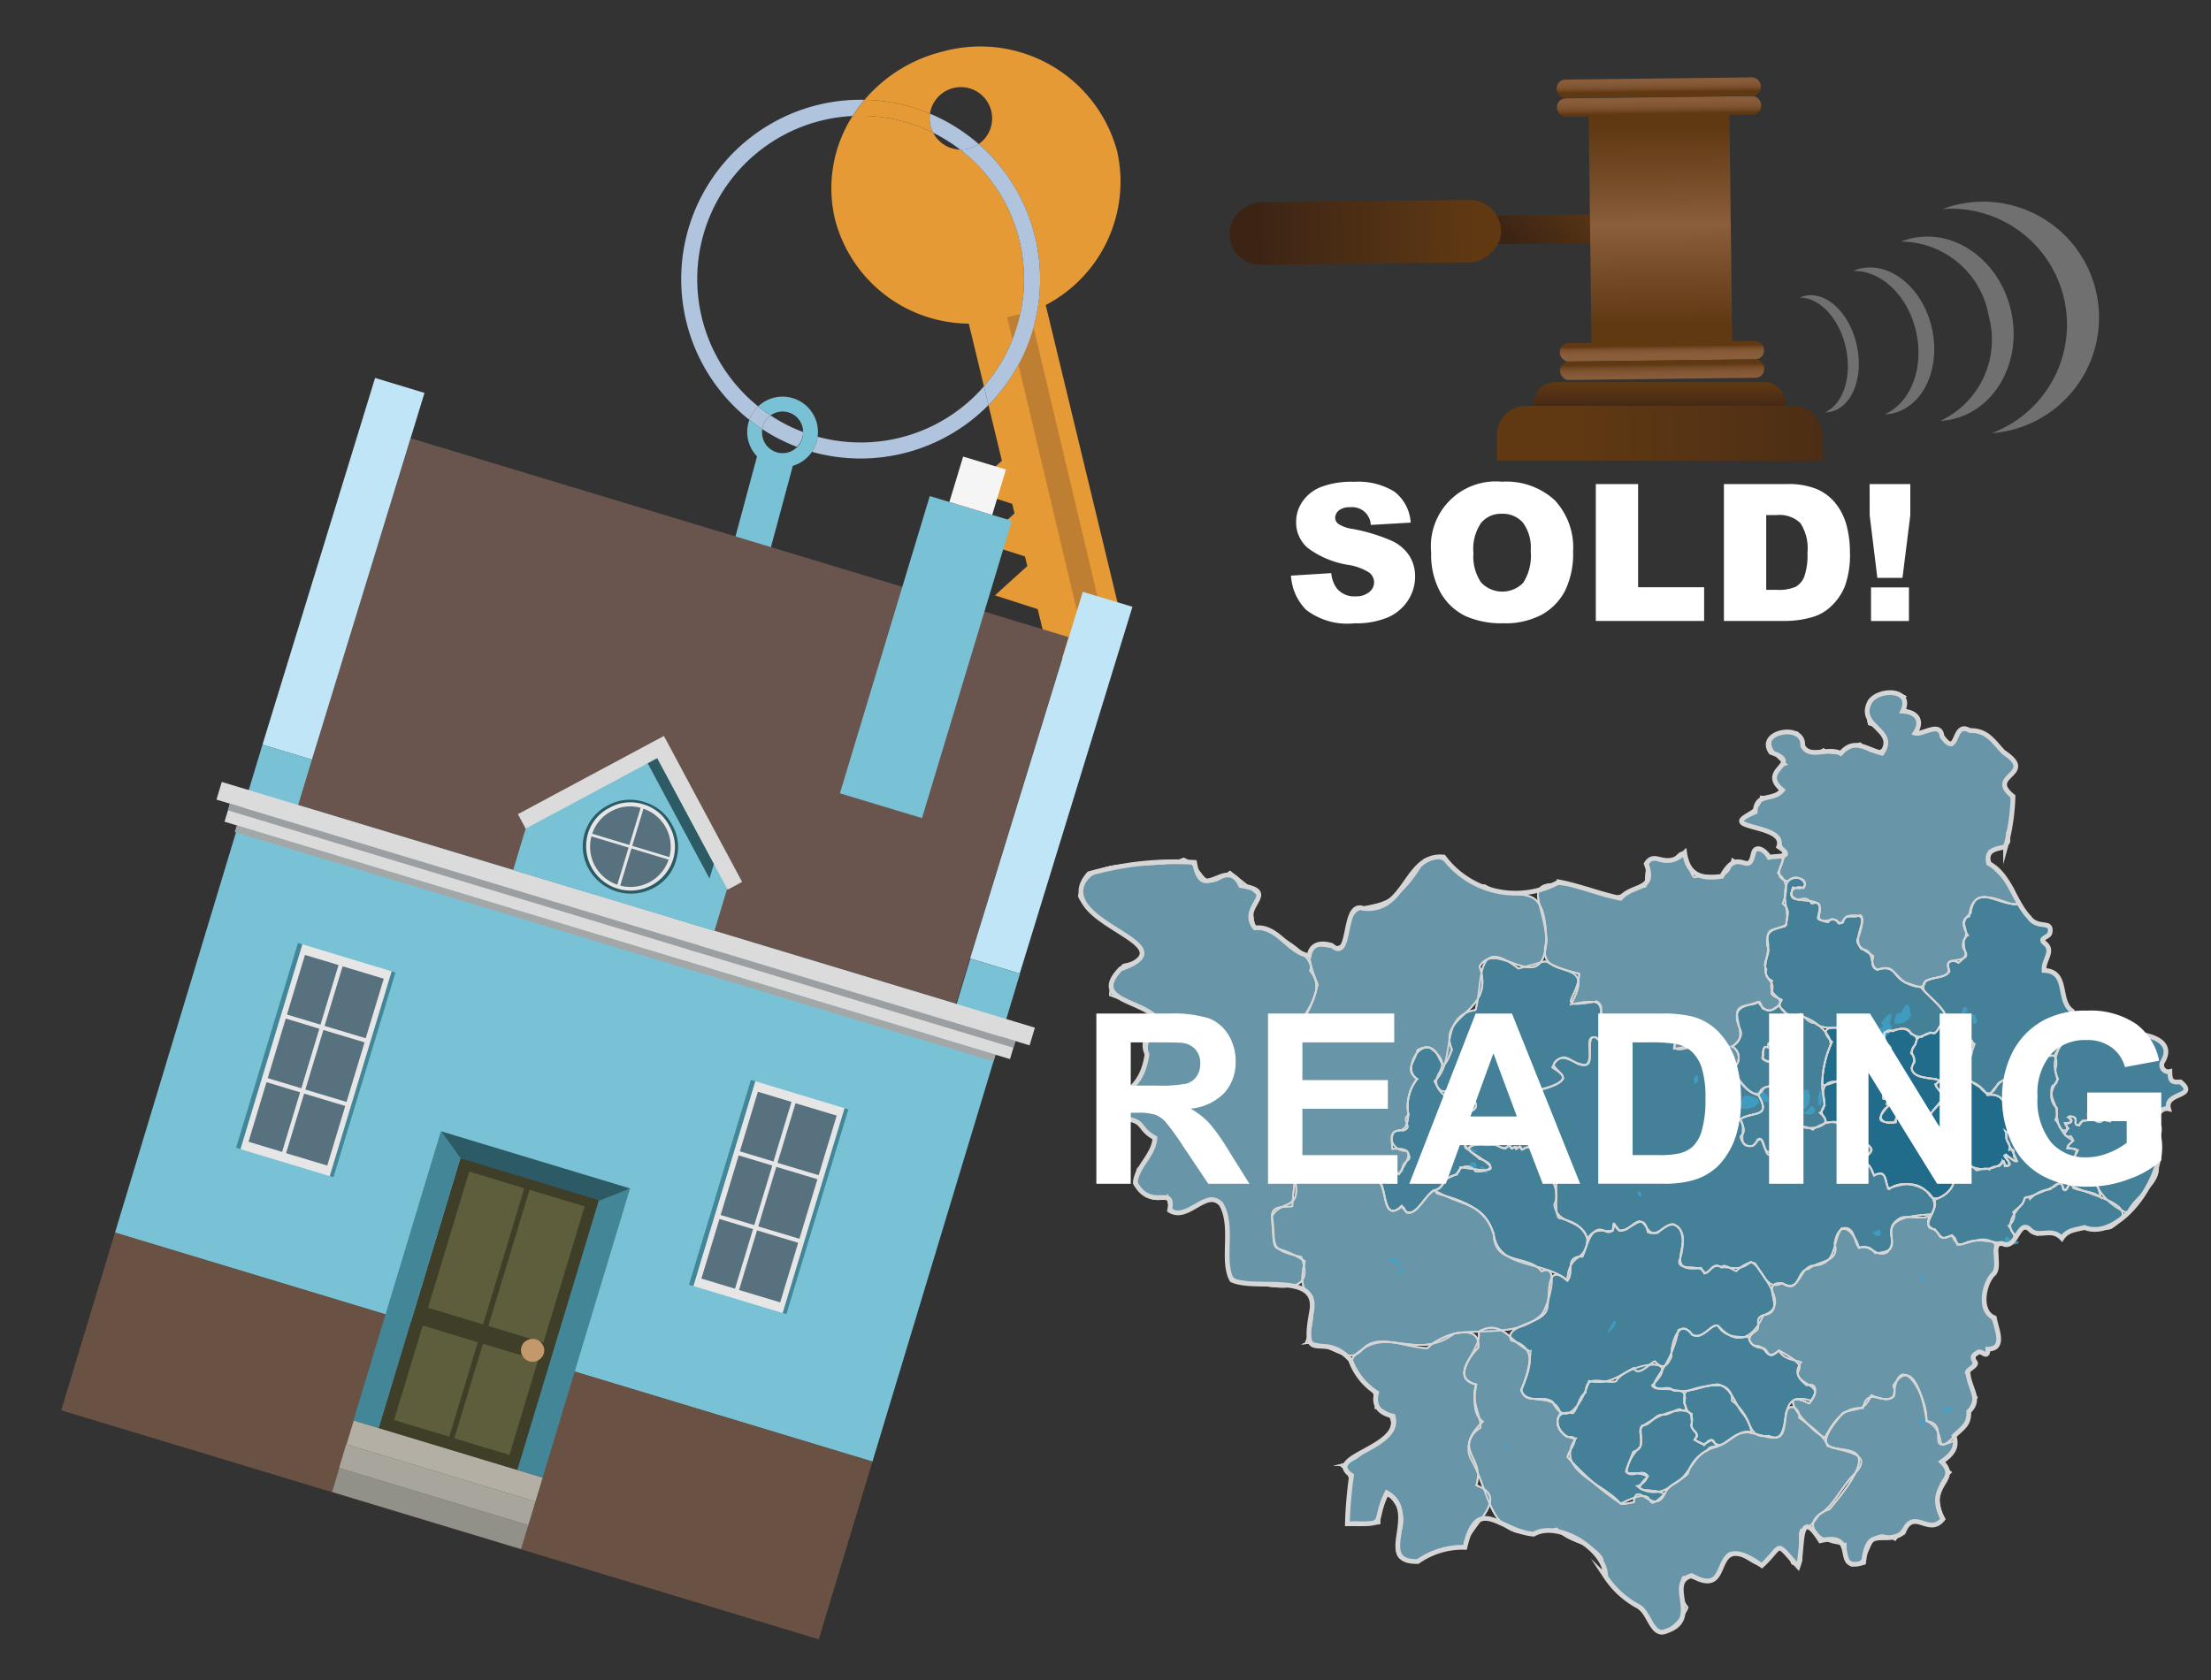 <svg xmlns="http://www.w3.org/2000/svg" xmlns:xlink="http://www.w3.org/1999/xlink" width="125" height="95" viewBox="0 0 125 95"><rect x="0" y="0" width="125" height="95" fill="#333333" stroke="none"/><defs><style>.cls-1{opacity:0.8;}.cls-2{fill:#1b7aa0;}.cls-2,.cls-3,.cls-4,.cls-6,.cls-7{stroke:#fff;stroke-miterlimit:10;}.cls-2,.cls-3,.cls-4,.cls-6{stroke-width:0.097px;}.cls-3{fill:#4995b3;}.cls-4{fill:#76afc6;}.cls-5{fill:#42beee;}.cls-12,.cls-6,.cls-7{fill:none;}.cls-7{stroke-width:0.268px;}.cls-8{isolation:isolate;}.cls-42,.cls-9{fill:#fff;}.cls-10{fill:#e69a35;}.cls-11{fill:#b0c4de;}.cls-13{fill:#79c2d5;}.cls-14{fill:#bf7f32;}.cls-15{fill:#69554e;}.cls-16{fill:#bfe5f6;}.cls-17{fill:#695143;}.cls-18{fill:#f5f5f5;}.cls-19{fill:#428698;}.cls-20{fill:#e6e6e6;}.cls-21{fill:#58717f;}.cls-22{fill:#b3afa4;}.cls-23{fill:#a8a69c;}.cls-24{fill:#929189;}.cls-25{fill:#3f3e28;}.cls-26{fill:#5e5e3c;}.cls-27{fill:#c3996b;}.cls-28{fill:#2c5a65;}.cls-29{fill:#dadbda;}.cls-30{fill:#a4a7a8;}.cls-31{fill:#9c9fa1;}.cls-32{fill:url(#linear-gradient);}.cls-33,.cls-39,.cls-40,.cls-42{fill-rule:evenodd;}.cls-33{fill:url(#linear-gradient-2);}.cls-34{fill:url(#linear-gradient-3);}.cls-35{fill:url(#linear-gradient-4);}.cls-36{fill:url(#linear-gradient-5);}.cls-37{fill:url(#linear-gradient-6);}.cls-38{fill:url(#linear-gradient-7);}.cls-39{fill:url(#linear-gradient-8);}.cls-40{fill:url(#linear-gradient-9);}.cls-41{opacity:0.3;}</style><linearGradient id="linear-gradient" x1="-2055.771" y1="-4939.529" x2="-2055.771" y2="-4927.306" gradientTransform="translate(2132.955 4946.381)" gradientUnits="userSpaceOnUse"><stop offset="0" stop-color="#603913"/><stop offset="0.791" stop-color="#442915"/><stop offset="1" stop-color="#3c2415"/></linearGradient><linearGradient id="linear-gradient-2" x1="-282.58" y1="-860.708" x2="-282.58" y2="-855.416" gradientTransform="translate(-308.593 824.261) rotate(44.312)" xlink:href="#linear-gradient"/><linearGradient id="linear-gradient-3" x1="-1060.095" y1="3037.671" x2="-1060.095" y2="3048.689" gradientTransform="translate(992.884 -3030.4) scale(0.848 1)" gradientUnits="userSpaceOnUse"><stop offset="0" stop-color="#603913"/><stop offset="0.333" stop-color="#7c512d"/><stop offset="0.495" stop-color="#8b5e3c"/><stop offset="1" stop-color="#603913"/></linearGradient><linearGradient id="linear-gradient-4" x1="-2063.813" y1="-5034.127" x2="-2062.334" y2="-5034.127" gradientTransform="matrix(0, 1, -0.848, 0, -4175.374, 2068.712)" gradientUnits="userSpaceOnUse"><stop offset="0" stop-color="#8b5e3c"/><stop offset="0.513" stop-color="#895c3a"/><stop offset="0.712" stop-color="#825634"/><stop offset="0.856" stop-color="#764c28"/><stop offset="0.974" stop-color="#653d18"/><stop offset="1" stop-color="#603913"/></linearGradient><linearGradient id="linear-gradient-5" x1="-2064.736" y1="-5034.127" x2="-2063.503" y2="-5034.127" gradientTransform="matrix(0, 1, -0.848, 0, -4175.387, 2068.713)" xlink:href="#linear-gradient-4"/><linearGradient id="linear-gradient-6" x1="-2048.176" y1="-5034.127" x2="-2049.126" y2="-5034.127" gradientTransform="matrix(0, 1, -0.848, 0, -4175.208, 2068.711)" xlink:href="#linear-gradient-4"/><linearGradient id="linear-gradient-7" x1="-2046.587" y1="-5034.127" x2="-2048.079" y2="-5034.127" gradientTransform="matrix(0, 1, -0.848, 0, -4175.196, 2068.711)" xlink:href="#linear-gradient-4"/><linearGradient id="linear-gradient-8" x1="93.826" y1="23.419" x2="93.826" y2="21.643" gradientUnits="userSpaceOnUse"><stop offset="0" stop-color="#3c2415"/><stop offset="1" stop-color="#603913"/></linearGradient><linearGradient id="linear-gradient-9" x1="115.343" y1="24.494" x2="89.023" y2="24.494" xlink:href="#linear-gradient-8"/></defs><g id="Layer_1" data-name="Layer 1"><g class="cls-1"><g id="districtpaths"><path id="RG-01_districtpath" data-name="RG-01 districtpath" class="cls-2" d="M106.033,58.811c.461-.02.431-.627.574.142-.14.071-.276-.192-.213.134.57-.113.64.432.251.58.005-.2-.355-.176-.413-.073.166.07.213.024.387.191.12.039-.04.4.235.182.169.294.039.521-.249.255-.115.051-.041.286-.251.178-.255.177.072-.13-.186-.1-.206.143.178.475-.226.407a1.509,1.509,0,0,0-.846-.294c.162-.236-.505-.036-.493-.359-.244.41-.654.4-.638,1.043-.082.036-.991.432-.943.2a5.725,5.725,0,0,1,.553-2.381c-1.17-1.1.844-.9,1.355-.422C105.259,58.707,105.784,58.427,106.033,58.811Z"/><path id="RG-02_districtpath" data-name="RG-02 districtpath" class="cls-2" d="M103.955,61.175c-.057-.685.408-.657.583-1.1.209-.117.007.234.162.123.109.154.24-.028.37.107.058.008.143.263.272.085.132-.016.2.227.394.138a3.314,3.314,0,0,1,.892.839c-.52,1.509.406.144.04,1.063.351.163-1.289,1.142.437,1.02.336-.946.612.207,1.235.355.768-1.186,1.061-.31,1.32.25.255.374,1.05.273.824.848-.176.36-.739.181-.911.42.223.549-.395.945.52,1.061,1.076.206-.479,1.944-1.006,1.2-.621-.886-1.511-.633-2.354-.37-.131-.5-.111-1.082-.783-.737-.155-.482-.294-.611-.7-.721-.006-.3.938-.653.394-.933-.276-.2-.056-1.024-.723-.621-.522-.434-.972-.848-1.662-.719-.159-.434-.456-.561-.1-.976C103.013,61.793,102.932,61.059,103.955,61.175Z"/><path id="RG-04_districtpath" data-name="RG-04 districtpath" class="cls-3" d="M108.594,55.82c.427.542,1.662,1.35,1.46,2.108-.395-.1-.451.32-.678.513a.71.71,0,0,0-.721.207c-.812-.022-.675-.77-1.645-.325-.386-.246-.564.307-.816.481-.519-.225-1.075-.2-1.583-.456-.565-.47-1.394.029-2.043-.514-.235.081-.613-.378-.765-.5a.854.854,0,0,1-1.2-.51c.206-.532-.7-.451-.422-1.364-.792-.373-.093-1.49-.233-2.19-.133-.8.346-.7.966-.892.366-.745-.3-1.623.163-2.539.288-.364,1.265-.213.89.387-.64-.287-1.061.632-.275.641.329-.078.5-.127.734.226.813-.225.284.628.366.874.414.237.707-.07,1.066.079.138.489.394-.164.592-.251,1.711-.272.105,1.055.785,1.867.831.06.389.976.924,1.163C107.382,54.47,107.035,55.671,108.594,55.82Z"/><path id="RG-05_districtpath" data-name="RG-05 districtpath" class="cls-2" d="M109.471,61.022c-.445,0-1.862-.2-1.237-.95-.019-.409-.351-.665.066-1.013.007-.547.5-.423.834-.678.264.119.419-.082.516-.332.6-.444,1.143.84,1.828.76a1.514,1.514,0,0,1-1.12,1.856C110,60.724,109.788,61.267,109.471,61.022Z"/><path id="RG-06_districtpath" data-name="RG-06 districtpath" class="cls-2" d="M108.04,59.559c.336.266.123.567.03.843.144.707,1.13.432,1.579.722-.478.351.152.449.23,1.017-.517.384-1.258,1.94-1.855,1.448-.389-.1-.733-1.083-.843-.123-.823.152-1.085-.273-.588-.8.132-.034.3-.209.075-.239,0-.118.2-.335.041-.363-.355.235-.271-.062-.147-.242-.165-.227.181-.422-.106-.644-.161-.146-.65-.941-.137-.848-.208.164-.006.076.107.093.263-.322.18-.123.459-.068.073-.132.055-.535-.143-.319-.158-.085-.019-.326-.277-.345-.067-.225-.093.045-.183-.081-.17-.053.183-.117.25-.1.278.37.621-.408.05-.457-.416.065.06-.074-.044-.677.451-.028,1.305-.511,1.5.086C108.713,58.71,108.139,59.116,108.04,59.559Z"/><path id="RG-07_districtpath" data-name="RG-07 districtpath" class="cls-3" d="M109.193,68.671c-4.212.175-.76,2.077-3.182,2.194-.284-.4-.5-.375-.907-.3-.343-.351-.2-1.3-1-1.1-.559.916-.213,2.1-1.708,2.117-.7.235-.645,1.543-1.626.986-1,.486-1.057-.865-1.791-1.214-.576.553-1.1.293-1.651.308-.585-.289-.523.238-.977.357-.06-.617-1.557-.057-1.41-.75.457-1.108.118-2.863-1.224-1.542-.687.091-.568-.572-1.035-.667-.36.06-.626.549-1.008.528-.452.052-.4-.96-.5.018-.556.048-1.041-.213-1.425.459-.329-1.19-1.719-.744-1.884-1.951.335-.623-.184-1.3.462-1.869-.037-.6-.936-1.031-.17-1.491-.225-.583-.984-.1-.887-.844-.516-.191-.895-.439-.89-.989-1.121-1.51,1.406-1.089,1.992-1.926-.007-.48-1.142-.733-.053-1.2.469-.087.782.536,1.341.42.553-.356-.266-2.369,1.03-1.224,1.009-.933,2.88.69,3.643-.87,1.557-.05-.883,1.743,1.349,1.058.546-.576,2.71-.369,1.828.862.654.54.987,1.643,1.916,1.9.732,1.292-.312.881-1.051,1.346.473.487-.356,1.663.729,1.506,1.037-1.338-.1,1.581,2.327-.181-.147-.888.309-1.123,1.059-.737.316-.282,1.169-.589,1.527-.355.174.618,1.772.345,1.451,1.134.846.461-.267.693-.179,1.167.476-.091.476.3.661.648.766-.422.563.41.854.775C107.749,66.444,109.987,67.415,109.193,68.671Z"/><path id="RG-08_districtpath" data-name="RG-08 districtpath" class="cls-4" d="M93.029,50.121c.155-3.138.574-.442,1.907-1.832.543-.42.531,1.274.886,1.322.875-.287,1.9.414,2.121-1.024.719.468,1.189.216,1.306-.587.4-.132.624.439.84.439.969-.116.737.231.43.931.566.437.539,1.008.274,1.727.49.409.193.712.2,1.2-.718.345-1.158.186-1.089,1.165.275.486-.327.924-.042,1.35-.167.565.511.632.318,1.219-.181.254.4.42.549.505-.172.424-.526.75-.946.53-.269.059-.158-.548-.43-.375-.155.214-1.3,0-1.128.77.052.657.466,1.3-.293,1.719a.709.709,0,0,1,.037,1.222c-.72-.107-.309-.791-.2-1.218-1.062-.617-2.065.029-3.126.123-.048-.45.727-1.02-.183-1.246-.277.217-.409.716-.881.714-.616.245-1.274-.441-1.782.17-2.351-1.611-.127-2.711-2.981-2.15,1.641-2.961-2.092-1.025-1.393-3.587-.1-2.411-1.933-3.82,2.386-2.969C91.591,51.2,91.42,50.5,93.029,50.121Z"/><path id="RG-09_districtpath" data-name="RG-09 districtpath" class="cls-4" d="M112.488,48.1c-.353,1.072,1.223,1.48,1.414,2.455.913,1.8-2.411-1.346-2.559,1.273-.545.1-.3.751-.083,1.053a.721.721,0,0,0-.262.748c.706.9-.981.459-.866.981.3.773-.873.58-1.294.881-.039.612-.789.12-1.11.078-.821-.443-.559-1.075-1.593-.73-.339-.1-.309-.487-.225-.767-.3-.246-.887-.459-.916-.9.109-.281.479-1.267.177-1.422-.362.209-.9-.138-.967.405-.311.214-.5-.483-.849-.011-.97-.148-.215-.486-.562-1.045-.527-.357-1.833.087-1.426-.917,1.325.3.388-1.068-.289-.338-.86-.24-.374-.82-.212-1.413-.331-1.689-.943-1.329-2.357-1.809-.19-.72,1.112-.675,1.038-1.579,2.5.24-.378-1.317,1.437-1.821-1.342-.975-1.217-1.989.641-1.79.341.771.507,1.517,1.472.935.733.549,1.36-.106,2.066-.333,1.362,1.421,2.171-.668.5-1.074-.389-1.4.772-2.184,2.057-1.574-.608,1.24,1.45.786.553,2.077.258.166,1.068-.478,1.451-.162-.137.362.405.62.625.844.379-.353.24-1.257,1.009-.829,1.211-.1,1.489,1.081,2.22,1.523,1.082.583-.172.944-.3,1.542.788.775.522,1.768.178,2.773C113.968,47.862,113,48,112.488,48.1Z"/><path id="RG-10_districtpath" data-name="RG-10 districtpath" class="cls-3" d="M115.562,54.874c1.228.1.942,1.335,1.348,2.157.622.613,2.2.536.8,1.361-.64-.093-1.253.726-1.556,1.3a5.885,5.885,0,0,0-1.865.451c.6,1.482-.863.55-1.351,1.165-.269.61-.59.707-1.008.173-1.373-.757-.713-1.221-.3-2.438-.358-.41-1.085-.6-1.54-1.035.159-.768-.823-1.417-1.312-1.992-.336-.915,1.181-.537,1.435-1.1-.227-.507.04-.74.511-.472.717-.614.259-.416.3-1.272.431-.655-.418-.847.386-1.537.262-1.783,1.579-.367,2.741-.519.271.546,1.038,1.52,1.632,1.154.461.326-.259.715-.28.968C116.158,53.718,115.569,54.2,115.562,54.874Z"/><path id="RG-12_districtpath" data-name="RG-12 districtpath" class="cls-3" d="M121.968,65.656c.3,1.382-1.2,1.808-1.693,2.939a3.314,3.314,0,0,1-1.894-1.891c-.494-.118-.454-.043-.588-.5-.407-.031-.034-.368-.242-.551-.561.006-.178-.344-.076-.612-.569-.137-.766-.128-.268-.531-1.028-.634-.015-.275-.472-1,.132,0,.688-.073.171-.331.283-.137.5.028.442.27-.053.277.323.17.351-.057.111-.12.533.128.341-.274a3.431,3.431,0,0,0,.663.339c.284-.176.266-.12.584-.039.1-.2.791-.164.423-.474.12-.156.356-.159.326-.461.319.245.144-.128.336-.072.08.266-.3.35.191.381-.241.5.484.083.552.359C122.388,62.984,122.146,64.766,121.968,65.656Z"/><path id="RG-14_districtpath" data-name="RG-14 districtpath" class="cls-3" d="M79.529,65.086c-.924.062-1.276-1.291-.2-1.158.623-.2-.166-.528.3-.9a2.479,2.479,0,0,1,.494-2.012c-.782-.456-.056-1.985.727-1.767,1.731,1.249-.526,1.484.79,2.679.27-.687,1.319-.923,1.247-.119,1.779,1.238-1.282,1.163-.659,1.947.412.083.769-.489,1.023.169-.337.1-.352.213-.216.431-.513.513.213.783.6,1.172,1.113.326.548.788-.221.716a.558.558,0,0,0-1.036.18c-.575.076-.756.447-1.013.807-.773.085-1.111,1.468-1.839,1.349-.106-.172-.252-.522-.356-.276-1.05.69-.749-1.014-1.154-1.436-.014-1.2.99-.138,1.253-.717C79.305,65.457,79.976,65.777,79.529,65.086Z"/><path id="RG-17_districtpath" data-name="RG-17 districtpath" class="cls-4" d="M68.447,67.754c-1.1.615-2.3,1.535-2.438-.142-.855.642-2-.427-1.74-1.306a4.078,4.078,0,0,0,1.016-1.954c-1.108-.611-.391-1.06-2.285-1.127-.147-1.664,1.488-1.156,1.837-3.6-.061-2.506,2.007-1.86-2.083-3.352a2.751,2.751,0,0,1,.754-1.715C66.763,53.9,61.587,52.23,61,50.669c.613-2.659,4.006-1.285,5.922-2.115,1.269.544.927,2.108,2.614.74,3.107,2.489.7.476,1.407,3.179.72-.076,3.556,1.595,3.122,2.41,1.313,1.575-1.5,3.025-.7,4.578-.494.554-1.529,1.107-.348,1.564.684,1.5-1.2,1.6.547,3.87a18.827,18.827,0,0,0-.5,3.316c-.465.1-1.149-.1-1.152.573.272,1.531-.33,1.872,1.654,2.281,1.026,2.541-2.139,1.518-3.581,1.383C68.441,71.913,70.4,68.382,68.447,67.754Z"/><path id="RG-18_districtpath" data-name="RG-18 districtpath" class="cls-3" d="M83.42,57.113c.447-1.643-.045-4.258,2.425-2.346,2.621-.691.565-.4,3.436.291-.057,1.486-1.5,1.977.982,1.57.459.232.158.649.228,1.011.051.428,1.467.764.627,1.04a.506.506,0,0,1-.855,0c-.857-.252-.023,1.385-.6,1.538-.767.017-1.424-.982-1.9.146.452.307.967.562.221.958-1.568.717-2.226-.036-1.573,2.061.333.377,1.026.383.937,1.018.494-.128,1.114.292.5.656a3.992,3.992,0,0,1-1.418-.187c-.2,0-.27.118-.4.145-.073-.318-.211-.064-.322-.041.008-.308-.265.163-.312-.153-.22-.087-.249.219-.3.1-.341.015-.575-.307-.907-.163-.476.02-.79-.256-1.181.242-.518-.191.261-.594-.1-.849.676-.45-.128-.746-.566-.343-.8-.615.453-.282.447-.891.435-.125.883-.125.524-.733-1.191-2.155-1.448.661-2.21-1.048C82.392,59.977,81.278,57.44,83.42,57.113Z"/><path id="RG-19_districtpath" data-name="RG-19 districtpath" class="cls-3" d="M83.314,65.234c-.933-.638.877-.5,1.157-.489.225-.013.322.171.57.189.152.047.081-.157.351-.114.049.259.176.009.315.042-.07.234.115.022.211-.035.156.345.225.035.507.042.285-.13.355.263.67.227.582-.316.8.206,1.038.638.34.348.033.981-.292,1.2.311.631-.02,1.31.266,1.925.734.2,1.353.395,1.641,1.2-.105,1.424-1.021.672-1.14,2.351-1.328-1.157-3.871-.593-4.162-2.621-.425-1.395-1.636-1.879-3.2-2.293-.3-.288.379-.247.36-.7.292-.331.859-.224.959-.794C83.763,66.174,85.321,66.481,83.314,65.234Z"/><path id="RG-20_districtpath" data-name="RG-20 districtpath" class="cls-4" d="M74.183,73.328c-.757-.361-.568-1.357-.415-2.009-1.972-1.282-1.654.1-1.863-2.535.584-1.066,1.845-.137,1.194-2.556,1.436-1.555-1.6-3.141.322-4.545-.375-.811-1.663-1.2-.356-1.89.472-.326.06-.923.087-1.414a6.091,6.091,0,0,0,1.338-2.711c-1.559-3.821,1.254-1.229,1.518-2.495.544-3.5,2.041-.208,4.507-4.546,1.473-.726,1.935,1.467,3.424,1.438,2.012,1.15,3.359-.609,3.489,3.141-.226,3.351-2.8-.213-3.781,1.446.935,2.682-2.44,2.672-1.557,4.7-.857,2.24-.359-.839-1.946.025-.167.691-.753,1.1-.028,1.636a2.474,2.474,0,0,0-.492,2.012c-.115,1.716-1.116.054-.906,1.941,1.542-.1.737.752.379,1.438-.524-.261-1.088-.292-1.085.471.381.511.235,2.288,1.233,1.312.6,1.128,1.244-.568,1.835-.894,1.557.943,2.8.666,3.366,2.5.056,1.782,1.955,1.129,2.712,2.1,1.113-.539.347,2.119-.015,2.453-1.285,1.22-3.217.8-4.914,1.063-2,1.494-3.69-.23-5.207.9-.784.988-1.923-.483-3.2-.353A5.419,5.419,0,0,0,74.183,73.328Z"/><path id="RG-21_districtpath" data-name="RG-21 districtpath" class="cls-3" d="M95.64,79.946c-.453-.105-.62-1.3-.176-1.306a4.412,4.412,0,0,1,1.831-.293.768.768,0,0,1,.619.855,2.952,2.952,0,0,1,1.113,1.791c-.969-.286-1.628,1.331-2.247.438-.241,0-.249.134-.443.3-.12-.207-.75-.243-.416-.475.081-.286-.218-.317-.3-.6C95.708,80.394,95.555,80.193,95.64,79.946Z"/><path id="RG-22_districtpath" data-name="RG-22 districtpath" class="cls-3" d="M96.521,82.028c-.842.362-1.06,1.585-2,1.949a1.483,1.483,0,0,1-1.978.054c.26-.049.631-.371.576-.62-.335-.367-.871.225-1.2-.194a2.874,2.874,0,0,1,.819-1.419c.177-1.285-.414-.871.959-1.665.621-.319,2.251-.828,1.921.438.033.39.544.481.179.844.581.335.434.289.883.068.185-.18.278.179.363.3C96.858,81.825,96.638,81.777,96.521,82.028Z"/><path id="RG-23_districtpath" data-name="RG-23 districtpath" class="cls-3" d="M92.336,82.1c-.735,1.869-.315.844.827,1.386-1.151,1.137.172.563.949.991-1.5,1.428.053-.749-2.492.558-.9-1.138-3.811-1.876-2.542-3.693-1.081.028-1.543-1.715-.155-1.43.332-.32.289-.921.722-1.168-.011-1.123,1.059-.473,1.716-.633.484-.948,3.983-1.638,2.042.237.3.421.885-.095,1.217.284.541-.055.735.135.6.721.2.282.087.541-.263.332-.337.07-.631.347-.988.312-.442.018-.646.6-1.13.615C92.478,81.008,93.218,81.834,92.336,82.1Z"/><path id="RG-24_districtpath" data-name="RG-24 districtpath" class="cls-3" d="M99.984,81.192c-1.035.175-.938-.633-1.418-1.22-.509-.576-.61-1.45-1.415-1.688-.827.014-1.776.614-2.692.273-2.1,0-.116-.551.429-3.351a.558.558,0,0,1,.762.256c.634.382,1.136-.735,1.5-.472.376.627,1.059.611,1.714.618a.728.728,0,0,0,.733.61c.459.009.26.821.978.149.275.5.766.5,1.256.66-.932,1.371,1.576,1.112.532,2.178C100.054,78.456,101.7,81.9,99.984,81.192Z"/><path id="RG-25_districtpath" data-name="RG-25 districtpath" class="cls-4" d="M102.876,85.63c-.286.345-.53.839-1.036.865-.319.41.486,2.492-.524,1.909-.583-1.694-1.031-.332-1.715.127-.737-.127-1.768-1.432-2.137-.233-.553,1.717-.875.865-2.315.885a1.7,1.7,0,0,0,.258,1.711c-.307.8-1.808,2.237-2.095.709-.894-1.179-2.845-1.733-2.72-3.444-.491-.951-1.97-.89-2.578-1.727-3.942,1.244-3.625-1.876-4.869-3.936a1.354,1.354,0,0,1,.548-1.758c.071-.617-.6-1.612-.233-2.444-1.7-.477.382-1.961.129-2.987,1.344-.776,1.845.668,2.944,1.11A6.072,6.072,0,0,1,86,78.6c.329.97,1.867.051,2.222,1.323-.378.514-.1,1.014.379,1.335.923-.1.049.769.021,1.136a15.478,15.478,0,0,0,2.947,2.58c.1.153.648-.013.8-.025.123-1.315,1.146.8,1.735-.465.229-.547.961-.758,1.312-1.149a2.211,2.211,0,0,1,1.565-1.5c.71-.187,1.05-.882,1.871-.831,1.523.286,1.891.811,2.1-.961.083-.814.847-.468.769.128.538.384,1.424,1,1.6,1.585.824.363,2.8.362,1.458,1.659C104.142,84.06,103.622,85.2,102.876,85.63Z"/><path id="RG-26_districtpath" data-name="RG-26 districtpath" class="cls-3" d="M93.162,69.671c.629.288.964-.513,1.464-.441,1.455.755-.888,2.8,1.539,2.465.362.818.557-.447,1.166-.032.114-.259.684.183.827.215.189-.191.816-.667,1.08-.409.461.775,1.991,2.417.456,2.906-.471,1.106-1.377,1.9-2.539.615-.355-.253-.883.845-1.5.472-.749-1.041-1.213.614-1.155,1.24-.227.526-.483.786-.944.28-.27.087-.951.931-1.189.373-.912.482-1.395.965-2.53.736-.29.977-1.221,2.849-2.065,1.175-.595-.426-1.557.207-1.762-.671.458-1.151,1-2.38-.575-2.8-.445-.937,1.916-.878,2.039-1.845.173-.852-.087-2.614,1.138-1.529.412-.441-.195-1.407.857-1.365.265-.569.46-1.943,1.357-1.4.685.142.179-.86.724-.063C92.228,69.618,92.9,68.4,93.162,69.671Z"/><path id="RG-27_districtpath" data-name="RG-27 districtpath" class="cls-4" d="M112.749,70.292c.462.878-.143,1.954-.558,2.673-.364,1.179,1.435,2.2.6,3.235-.464-.08-.331.4-.619.385-.87-.522-.266.782-.982,1.015a4.663,4.663,0,0,0,.565,1.426,2.121,2.121,0,0,0-.5,1.461c-2.435,2.422-.838.591-2.342-.134.08-1.435-1.614-4.232-1.839-1.406-.649.585-1.46-.613-1.751.687-1.122-.118-1.729.871-2.149,1.664-.9-.395-3.017-2.935-.893-1.939.337-.334.623-1.225-.145-1.026-1.328-1.105.742-.719-1.563-1.965-.873.677-.506-.271-1.417-.277-.451-.316-.224-.621.157-.854.254-.275-.166-.68.374-.862,1.477-.232-.353-1.926,1.079-1.807,1,.642.8-.774,1.477-.811.523-.475,1.8-.349,1.479-1.436.271-1.5,1.12-.691,1.375.244.6-.27.908.537,1.561.27.76-.648-.319-1.372.827-1.981.5-.124,1.122.127,1.622-.1-.373.8.378.592.552,1.157.487.312.762-.493,1,.47C111.324,70.366,112.059,69.784,112.749,70.292Z"/><path id="RG-28_districtpath" data-name="RG-28 districtpath" class="cls-4" d="M77.273,81.9c1.294-.346,2.181-1.883.493-2.282.558-1.358-2.644-2.2-.744-3.3.827-.973,2.529-.092,3.676-.081.635-.718,3.06-1.584,2.876-.025-.6.606-1.386,1.811-.114,2.08-.112.6-.232,1.694.372,2.093-1.777,1.76.127,1.882-.364,3.609,2.024.745-.474,2.281-.653,3.506-.718-.182-2.209.5-2.844.809-2.114-.066-.054-2-.91-3.043-.862-1.557-1.094-.148-1.074.875-.542.112-1.328-.189-1.817.026-.216-1.121.8-2.458-.4-3.322A2.861,2.861,0,0,0,77.273,81.9Z"/><path id="RG-29_districtpath" data-name="RG-29 districtpath" class="cls-4" d="M103.446,85.328c4.806-5.692-2.733-1.42.742-5.427.826-.354,1.127.013,1.607-1,.594.262,1.593.478,1.252-.554,1.109-1.788,1.779,1.035,1.872,2.008,1.4.209-.183,1.965,1.611,1.08.206.99-1.341,1.023-.247,1.821-.974.789-.734,1.658-.447,2.649-1.27,1.065-1.29-.9-2.694,1.165-1.818-1-1.15,1.375-2.471,1.454-.59-.352-.308-.724-.317-1.233C102.9,87.376,101.525,86.065,103.446,85.328Z"/><path id="RG-30_districtpath" data-name="RG-30 districtpath" class="cls-3" d="M103.488,59.11a5.667,5.667,0,0,0-.465,2.273c-.043.478.377,1.107-.133,1.552.987.722-.638,1.079-1.2.7-.422.579-.289,1.569-1.405,1.442-.584.857-.448-1.027-.924-.628-.195.613-.887.382-.954-.192.339-.255.117-.669-.036-.966.737-.46,1.786-.061,1.051-1.347.144-.763,1.057-.488,1.524-.355.226-.4.294-1.105-.256-1.2-.02-.585-1.385-.181-.991-.736-.05-.21-.018-.556.247-.424-.026-.23.106-.24.242-.323.118-.283.274-.3.375-.507.2-.176-.058-.378.1-.427C101.183,56.561,103.624,58.153,103.488,59.11Z"/><path id="RG-31_districtpath" data-name="RG-31 districtpath" class="cls-3" d="M98.034,60.367a.719.719,0,0,0-.1-1.19c.337-.252.656-.619.41-1.044-.528-1.328.44-1.192,1.052-1.487.757,1.151,1.045-.128,1.3.379.5.362.312.692-.141.976.278.264-.074.517-.245.657.045.155-.2.326-.324.339-.019.274-.058.175-.235.229-.184.466-.158.864.5.834.3-.072.388.3.574.388.095.068.368.078.244.254.246,1.536-.612.344-1.376.854C99.3,62.6,97.833,60.687,98.034,60.367Z"/><path id="RG-40_districtpath" data-name="RG-40 districtpath" class="cls-3" d="M116.2,63.322c.284.251.488,1.137.864.927.352.369-.2.358-.186.7.8-.05.441.169.372.693a.246.246,0,0,1,.283.4c.368.166.289.39.413.624.556-.262.736.668.822,1.047-.462-.383-1.168-.333-1.562-.535-.241-.824-.245.43-.576.067-.093-.711-.332-.107-.658-.077a11.542,11.542,0,0,1-1.512.588c-.048.4-.384.512-.637.8.165.23-.042.624-.264.758,1.2,1.684-1.037.681-1.911.851-.683-.007-.87.634-1.286-.315-.569.188-.461.321-.976-.336-.959-.085.28-1.121-.032-1.662,1.111-.4,1.65-1.407.183-1.659-.166-.691.456-.082.746-.411.232.456.287.31.595,0,.3-.078.66.182.853.389.227.007.513-.2.741-.034.2-.323.69-.014.734-.5.38.642.538.052.093-.274.09-.173,1.152.726.56.054-.063-.272.105-.49-.278-.38a.589.589,0,0,0-.124-.555c-.068-.182.007-.313-.077-.5.113.1.3,0,.23-.128-.238-.74.091-1.847-1.1-1.981,1.6-2.188.889.814,2.253-1.973.633.188,1.632-.824,1.486.405-.166.42.348.873-.213,1.1C115.749,62.112,116.575,62.683,116.2,63.322Z"/><path id="RG-41_districtpath" data-name="RG-41 districtpath" class="cls-2" d="M112.36,61.928c1.309-.187,1,1.242,1.275,1.946-.034.118-.119.2-.254.1.082.185.01.317.076.5.229.567,1.12,1.829-.049.809-.331.121.682.652-.067.656-.018-.359-.081-.38-.264-.087a1.8,1.8,0,0,1-2.006-.1c-.8.459-.317.263-.959.1-.281.353-.5-.3-.54-.557.251-.168.726-.049.912-.386.327-.72-1.374-.559-.909-1.222-.818-.753-.334-.714.3-1.533.012-.377-.367-.524-.462-.843.407-.2.716-.686,1.28-.717.5-.3.384.276.638.53A1.85,1.85,0,0,1,112.36,61.928Z"/><path id="RG-42_districtpath" data-name="RG-42 districtpath" class="cls-3" d="M118.057,63.105c.111.458-.425.077-.5.539-.463-.071.016-.428-.393-.5-.484-.062.018.131-.092.32-.278.185-.483-.161-.134.355-.556.484-.709-.749-.648-1.158-.548-.5-.286-1.144.063-1.646-.557-1.043.235-2.643,1.349-2.621.606-.517,1.315-1.667,1.389-.066.315.5,1.031-.06,1.53.014.516.587,1.312-.051,1.618.682.652.43-.412,1.194.192,1.576.49,0,.07.782.838.583,1.006.717-.617.713-.617,1.1.023.69-.16.228-.454.54-.3.558-.738.446-1.1.236-.966.148-.283-.474-.768-.257-.118-.132.263-.519-.073-.365.068.309-.29-.16-.305.371-.511.015.1.324-.28.411a.952.952,0,0,1-.794.1C118.694,63.691,118.247,63.173,118.057,63.105Z"/><path id="RG-45_districtpath" data-name="RG-45 districtpath" class="cls-3" d="M115.911,67.254c1.025-1.023.533.78,1.088-.321.49.582,4.6,1.119,2.323,2.52-.967.195-2.159-.3-2.748.579-.471-.293-.917-.541-1.414-.2-.524-.4-.716-.589-1.2.012-.681-.433-.068-1.32.325-1.709.182-.145.126-.648.5-.356A1.753,1.753,0,0,1,115.911,67.254Z"/></g><g class="cls-1"><path class="cls-5" d="M113.741,70.342c.051.046.472.05.367-.154C113.947,70.177,113.869,70.284,113.741,70.342Z"/><path class="cls-5" d="M113.33,70.4l.265-.015C113.768,70.345,113.2,70.282,113.33,70.4Z"/><path class="cls-5" d="M76.593,82.544c-.053-.066-.167-.217-.232-.089C76.339,82.651,76.48,82.593,76.593,82.544Z"/><path class="cls-5" d="M108,57.242c-.079-.745-.328-.409-.527.074-.283-.164-.364.313-.363.513C107.407,58.036,108.185,57.65,108,57.242Z"/><path class="cls-5" d="M108.741,80.4c.078-.412-.327-.049-.167.192C108.772,80.873,108.762,80.588,108.741,80.4Z"/><path class="cls-5" d="M108.785,72.215c-.1-.248-.34.033-.178.192C108.777,72.543,108.861,72.38,108.785,72.215Z"/><path class="cls-5" d="M106.961,58.092c-.257-.265.036-.609-.04-.776-.293.1-.379.332-.578.547.078.151.215.135-.01.236C105.5,59.026,106.973,58.734,106.961,58.092Z"/><path class="cls-5" d="M110.99,57.335c.246,0,.368-.433.054-.369C110.958,56.95,110.838,57.379,110.99,57.335Z"/><path class="cls-5" d="M106.313,69.6c-.2-.2-.294.2-.418,0C105.871,69.9,106.413,70.1,106.313,69.6Z"/><path class="cls-5" d="M102.859,61.691c-.009.157-.219.892.087.816C102.921,62.317,103.22,61.66,102.859,61.691Z"/><path class="cls-5" d="M111.208,57.609c-.254-.069-.166.35.017.363A.46.46,0,0,0,111.208,57.609Z"/><path class="cls-5" d="M111.676,57.513c.048-.308-.478-.016-.3.232.168-.328.187-.119.176.121C111.784,58.014,111.835,57.633,111.676,57.513Z"/><path class="cls-5" d="M102.521,62.6c-.222-.2-.283.37-.625.264C102.009,63.1,102.887,63.108,102.521,62.6Z"/><path class="cls-5" d="M110.453,63.86c-.367-.009-.524,0-.511.391C110.229,64.44,110.642,64.166,110.453,63.86Z"/><path class="cls-5" d="M110.313,79.568a.435.435,0,0,1-.4.033C109.361,79.941,110.653,79.949,110.313,79.568Z"/><path class="cls-5" d="M111.164,60.164c-.24-.278-.855.779-.445.7a.662.662,0,0,1,.128-.433C110.747,61.2,111.337,60.789,111.164,60.164Z"/><path class="cls-5" d="M83.394,65.031c-.114.021-.246-.225-.342-.121C83.135,65.071,83.776,65.306,83.394,65.031Z"/><path class="cls-5" d="M79.37,71.739c-.183-.155-.478.6-.207.348C79.171,71.9,79.51,71.9,79.37,71.739Z"/><path class="cls-5" d="M83.909,66.012c-.368-.16-.18.2.012.3C84.285,66.417,84.105,66.116,83.909,66.012Z"/><path class="cls-5" d="M83.481,65.843a.235.235,0,0,0-.43.183A.237.237,0,0,0,83.481,65.843Z"/><path class="cls-5" d="M91.326,74.708c-.112-.144-.386.546-.454.685C90.99,75.325,91.442,74.935,91.326,74.708Z"/><path class="cls-5" d="M85.212,81.635c-.244-.117-.107.245-.081.357C85.228,81.961,85.218,81.722,85.212,81.635Z"/><path class="cls-5" d="M113.625,70.057c-.292-.318-.272.059-.309.279C113.556,70.381,113.728,70.338,113.625,70.057Z"/><path class="cls-5" d="M92.777,67.453c.031-.149-.171-.061-.233-.012C92.667,67.627,92.851,67.843,92.777,67.453Z"/><path class="cls-5" d="M76.417,82.689c.009.293.294.171.175-.057C76.737,82.5,76.3,82.566,76.417,82.689Z"/><path class="cls-5" d="M113.751,70.3c-.053.12.141-.039.05-.035Z"/><path class="cls-5" d="M79.128,71.581c.1-.32-.417-.476-.665-.395C78.514,71.341,78.956,71.411,79.128,71.581Z"/><path class="cls-5" d="M93.253,65.388c-.388-.055-.606.581-.234.4C93.125,65.609,93.4,65.562,93.253,65.388Z"/><path class="cls-5" d="M98.826,61.962c-.341,0-.33.081-.381.358-.563-.052-.074.233.084.378C99.349,62.76,99.94,62.082,98.826,61.962Z"/><path class="cls-5" d="M98.362,62.873c-.167.083-.249-.127-.349.048C97.91,63.269,98.6,63.141,98.362,62.873Z"/><path class="cls-5" d="M98.023,62.4c-.08-.225-.581.468-.228.542C97.771,62.731,98.014,62.618,98.023,62.4Z"/><path class="cls-5" d="M100.737,62.807c.235.056.527.233.461-.171C101.026,62.625,100.751,62.549,100.737,62.807Z"/><path class="cls-5" d="M99.992,62.192a.537.537,0,0,0-.809-.41C99.333,61.863,99.956,62.645,99.992,62.192Z"/><path class="cls-5" d="M97.711,62.272c-.08-.255-.374.08-.478.174C97.257,62.516,97.715,62.317,97.711,62.272Z"/><path class="cls-5" d="M97.353,62.619c-.088.058.189.063.208.046C97.656,62.485,97.427,62.623,97.353,62.619Z"/><path class="cls-5" d="M95.917,60.783a.381.381,0,0,0-.113.485C96.041,61.338,96.049,60.883,95.917,60.783Z"/><path class="cls-5" d="M97.278,62.122c-.01-.184-.26.042-.222.125C97.13,62.3,97.245,62.184,97.278,62.122Z"/><path class="cls-5" d="M102.083,62.685c.5-.518.186-1.628-.4-.737C100.815,62.03,101.6,62.939,102.083,62.685Z"/></g><g id="districtpaths-2" data-name="districtpaths"><path id="RG-01_districtpath-2" data-name="RG-01 districtpath" class="cls-6" d="M106.033,58.811c.461-.02.431-.627.574.142-.14.071-.276-.192-.213.134.57-.113.64.432.251.58.005-.2-.355-.176-.413-.073.166.07.213.024.387.191.12.039-.04.4.235.182.169.294.039.521-.249.255-.115.051-.041.286-.251.178-.255.177.072-.13-.186-.1-.206.143.178.475-.226.407a1.509,1.509,0,0,0-.846-.294c.162-.236-.505-.036-.493-.359-.244.41-.654.4-.638,1.043-.082.036-.991.432-.943.2a5.725,5.725,0,0,1,.553-2.381c-1.17-1.1.844-.9,1.355-.422C105.259,58.707,105.784,58.427,106.033,58.811Z"/><path id="RG-02_districtpath-2" data-name="RG-02 districtpath" class="cls-6" d="M103.955,61.175c-.057-.685.408-.657.583-1.1.209-.117.007.234.162.123.109.154.24-.028.37.107.058.008.143.263.272.085.132-.016.2.227.394.138a3.314,3.314,0,0,1,.892.839c-.52,1.509.406.144.04,1.063.351.163-1.289,1.142.437,1.02.336-.946.612.207,1.235.355.768-1.186,1.061-.31,1.32.25.255.374,1.05.273.824.848-.176.36-.739.181-.911.42.223.549-.395.945.52,1.061,1.076.206-.479,1.944-1.006,1.2-.621-.886-1.511-.633-2.354-.37-.131-.5-.111-1.082-.783-.737-.155-.482-.294-.611-.7-.721-.006-.3.938-.653.394-.933-.276-.2-.056-1.024-.723-.621-.522-.434-.972-.848-1.662-.719-.159-.434-.456-.561-.1-.976C103.013,61.793,102.932,61.059,103.955,61.175Z"/><path id="RG-04_districtpath-2" data-name="RG-04 districtpath" class="cls-6" d="M108.594,55.82c.427.542,1.662,1.35,1.46,2.108-.395-.1-.451.32-.678.513a.71.71,0,0,0-.721.207c-.812-.022-.675-.77-1.645-.325-.386-.246-.564.307-.816.481-.519-.225-1.075-.2-1.583-.456-.565-.47-1.394.029-2.043-.514-.235.081-.613-.378-.765-.5a.854.854,0,0,1-1.2-.51c.206-.532-.7-.451-.422-1.364-.792-.373-.093-1.49-.233-2.19-.133-.8.346-.7.966-.892.366-.745-.3-1.623.163-2.539.288-.364,1.265-.213.89.387-.64-.287-1.061.632-.275.641.329-.078.5-.127.734.226.813-.225.284.628.366.874.414.237.707-.07,1.066.079.138.489.394-.164.592-.251,1.711-.272.105,1.055.785,1.867.831.06.389.976.924,1.163C107.382,54.47,107.035,55.671,108.594,55.82Z"/><path id="RG-05_districtpath-2" data-name="RG-05 districtpath" class="cls-6" d="M109.471,61.022c-.445,0-1.862-.2-1.237-.95-.019-.409-.351-.665.066-1.013.007-.547.5-.423.834-.678.264.119.419-.082.516-.332.6-.444,1.143.84,1.828.76a1.514,1.514,0,0,1-1.12,1.856C110,60.724,109.788,61.267,109.471,61.022Z"/><path id="RG-06_districtpath-2" data-name="RG-06 districtpath" class="cls-6" d="M108.04,59.559c.336.266.123.567.03.843.144.707,1.13.432,1.579.722-.478.351.152.449.23,1.017-.517.384-1.258,1.94-1.855,1.448-.389-.1-.733-1.083-.843-.123-.823.152-1.085-.273-.588-.8.132-.034.3-.209.075-.239,0-.118.2-.335.041-.363-.355.235-.271-.062-.147-.242-.165-.227.181-.422-.106-.644-.161-.146-.65-.941-.137-.848-.208.164-.006.076.107.093.263-.322.18-.123.459-.068.073-.132.055-.535-.143-.319-.158-.085-.019-.326-.277-.345-.067-.225-.093.045-.183-.081-.17-.053.183-.117.25-.1.278.37.621-.408.05-.457-.416.065.06-.074-.044-.677.451-.028,1.305-.511,1.5.086C108.713,58.71,108.139,59.116,108.04,59.559Z"/><path id="RG-07_districtpath-2" data-name="RG-07 districtpath" class="cls-6" d="M109.193,68.671c-4.212.175-.76,2.077-3.182,2.194-.284-.4-.5-.375-.907-.3-.343-.351-.2-1.3-1-1.1-.559.916-.213,2.1-1.708,2.117-.7.235-.645,1.543-1.626.986-1,.486-1.057-.865-1.791-1.214-.576.553-1.1.293-1.651.308-.585-.289-.523.238-.977.357-.06-.617-1.557-.057-1.41-.75.457-1.108.118-2.863-1.224-1.542-.687.091-.568-.572-1.035-.667-.36.06-.626.549-1.008.528-.452.052-.4-.96-.5.018-.556.048-1.041-.213-1.425.459-.329-1.19-1.719-.744-1.884-1.951.335-.623-.184-1.3.462-1.869-.037-.6-.936-1.031-.17-1.491-.225-.583-.984-.1-.887-.844-.516-.191-.895-.439-.89-.989-1.121-1.51,1.406-1.089,1.992-1.926-.007-.48-1.142-.733-.053-1.2.469-.087.782.536,1.341.42.553-.356-.266-2.369,1.03-1.224,1.009-.933,2.88.69,3.643-.87,1.557-.05-.883,1.743,1.349,1.058.546-.576,2.71-.369,1.828.862.654.54.987,1.643,1.916,1.9.732,1.292-.312.881-1.051,1.346.473.487-.356,1.663.729,1.506,1.037-1.338-.1,1.581,2.327-.181-.147-.888.309-1.123,1.059-.737.316-.282,1.169-.589,1.527-.355.174.618,1.772.345,1.451,1.134.846.461-.267.693-.179,1.167.476-.091.476.3.661.648.766-.422.563.41.854.775C107.749,66.444,109.987,67.415,109.193,68.671Z"/><path id="RG-08_districtpath-2" data-name="RG-08 districtpath" class="cls-6" d="M93.029,50.121c.155-3.138.574-.442,1.907-1.832.543-.42.531,1.274.886,1.322.875-.287,1.9.414,2.121-1.024.719.468,1.189.216,1.306-.587.4-.132.624.439.84.439.969-.116.737.231.43.931.566.437.539,1.008.274,1.727.49.409.193.712.2,1.2-.718.345-1.158.186-1.089,1.165.275.486-.327.924-.042,1.35-.167.565.511.632.318,1.219-.181.254.4.42.549.505-.172.424-.526.75-.946.53-.269.059-.158-.548-.43-.375-.155.214-1.3,0-1.128.77.052.657.466,1.3-.293,1.719a.709.709,0,0,1,.037,1.222c-.72-.107-.309-.791-.2-1.218-1.062-.617-2.065.029-3.126.123-.048-.45.727-1.02-.183-1.246-.277.217-.409.716-.881.714-.616.245-1.274-.441-1.782.17-2.351-1.611-.127-2.711-2.981-2.15,1.641-2.961-2.092-1.025-1.393-3.587-.1-2.411-1.933-3.82,2.386-2.969C91.591,51.2,91.42,50.5,93.029,50.121Z"/><path id="RG-09_districtpath-2" data-name="RG-09 districtpath" class="cls-6" d="M112.488,48.1c-.353,1.072,1.223,1.48,1.414,2.455.913,1.8-2.411-1.346-2.559,1.273-.545.1-.3.751-.083,1.053a.721.721,0,0,0-.262.748c.706.9-.981.459-.866.981.3.773-.873.58-1.294.881-.039.612-.789.12-1.11.078-.821-.443-.559-1.075-1.593-.73-.339-.1-.309-.487-.225-.767-.3-.246-.887-.459-.916-.9.109-.281.479-1.267.177-1.422-.362.209-.9-.138-.967.405-.311.214-.5-.483-.849-.011-.97-.148-.215-.486-.562-1.045-.527-.357-1.833.087-1.426-.917,1.325.3.388-1.068-.289-.338-.86-.24-.374-.82-.212-1.413-.331-1.689-.943-1.329-2.357-1.809-.19-.72,1.112-.675,1.038-1.579,2.5.24-.378-1.317,1.437-1.821-1.342-.975-1.217-1.989.641-1.79.341.771.507,1.517,1.472.935.733.549,1.36-.106,2.066-.333,1.362,1.421,2.171-.668.5-1.074-.389-1.4.772-2.184,2.057-1.574-.608,1.24,1.45.786.553,2.077.258.166,1.068-.478,1.451-.162-.137.362.405.62.625.844.379-.353.24-1.257,1.009-.829,1.211-.1,1.489,1.081,2.22,1.523,1.082.583-.172.944-.3,1.542.788.775.522,1.768.178,2.773C113.968,47.862,113,48,112.488,48.1Z"/><path id="RG-10_districtpath-2" data-name="RG-10 districtpath" class="cls-6" d="M115.562,54.874c1.228.1.942,1.335,1.348,2.157.622.613,2.2.536.8,1.361-.64-.093-1.253.726-1.556,1.3a5.885,5.885,0,0,0-1.865.451c.6,1.482-.863.55-1.351,1.165-.269.61-.59.707-1.008.173-1.373-.757-.713-1.221-.3-2.438-.358-.41-1.085-.6-1.54-1.035.159-.768-.823-1.417-1.312-1.992-.336-.915,1.181-.537,1.435-1.1-.227-.507.04-.74.511-.472.717-.614.259-.416.3-1.272.431-.655-.418-.847.386-1.537.262-1.783,1.579-.367,2.741-.519.271.546,1.038,1.52,1.632,1.154.461.326-.259.715-.28.968C116.158,53.718,115.569,54.2,115.562,54.874Z"/><path id="RG-12_districtpath-2" data-name="RG-12 districtpath" class="cls-6" d="M121.968,65.656c.3,1.382-1.2,1.808-1.693,2.939a3.314,3.314,0,0,1-1.894-1.891c-.494-.118-.454-.043-.588-.5-.407-.031-.034-.368-.242-.551-.561.006-.178-.344-.076-.612-.569-.137-.766-.128-.268-.531-1.028-.634-.015-.275-.472-1,.132,0,.688-.073.171-.331.283-.137.5.028.442.27-.053.277.323.17.351-.057.111-.12.533.128.341-.274a3.431,3.431,0,0,0,.663.339c.284-.176.266-.12.584-.039.1-.2.791-.164.423-.474.12-.156.356-.159.326-.461.319.245.144-.128.336-.072.08.266-.3.35.191.381-.241.5.484.083.552.359C122.388,62.984,122.146,64.766,121.968,65.656Z"/><path id="RG-14_districtpath-2" data-name="RG-14 districtpath" class="cls-6" d="M79.529,65.086c-.924.062-1.276-1.291-.2-1.158.623-.2-.166-.528.3-.9a2.479,2.479,0,0,1,.494-2.012c-.782-.456-.056-1.985.727-1.767,1.731,1.249-.526,1.484.79,2.679.27-.687,1.319-.923,1.247-.119,1.779,1.238-1.282,1.163-.659,1.947.412.083.769-.489,1.023.169-.337.1-.352.213-.216.431-.513.513.213.783.6,1.172,1.113.326.548.788-.221.716a.558.558,0,0,0-1.036.18c-.575.076-.756.447-1.013.807-.773.085-1.111,1.468-1.839,1.349-.106-.172-.252-.522-.356-.276-1.05.69-.749-1.014-1.154-1.436-.014-1.2.99-.138,1.253-.717C79.305,65.457,79.976,65.777,79.529,65.086Z"/><path id="RG-17_districtpath-2" data-name="RG-17 districtpath" class="cls-6" d="M68.447,67.754c-1.1.615-2.3,1.535-2.438-.142-.855.642-2-.427-1.74-1.306a4.078,4.078,0,0,0,1.016-1.954c-1.108-.611-.391-1.06-2.285-1.127-.147-1.664,1.488-1.156,1.837-3.6-.061-2.506,2.007-1.86-2.083-3.352a2.751,2.751,0,0,1,.754-1.715C66.763,53.9,61.587,52.23,61,50.669c.613-2.659,4.006-1.285,5.922-2.115,1.269.544.927,2.108,2.614.74,3.107,2.489.7.476,1.407,3.179.72-.076,3.556,1.595,3.122,2.41,1.313,1.575-1.5,3.025-.7,4.578-.494.554-1.529,1.107-.348,1.564.684,1.5-1.2,1.6.547,3.87a18.827,18.827,0,0,0-.5,3.316c-.465.1-1.149-.1-1.152.573.272,1.531-.33,1.872,1.654,2.281,1.026,2.541-2.139,1.518-3.581,1.383C68.441,71.913,70.4,68.382,68.447,67.754Z"/><path id="RG-18_districtpath-2" data-name="RG-18 districtpath" class="cls-6" d="M83.42,57.113c.447-1.643-.045-4.258,2.425-2.346,2.621-.691.565-.4,3.436.291-.057,1.486-1.5,1.977.982,1.57.459.232.158.649.228,1.011.051.428,1.467.764.627,1.04a.506.506,0,0,1-.855,0c-.857-.252-.023,1.385-.6,1.538-.767.017-1.424-.982-1.9.146.452.307.967.562.221.958-1.568.717-2.226-.036-1.573,2.061.333.377,1.026.383.937,1.018.494-.128,1.114.292.5.656a3.992,3.992,0,0,1-1.418-.187c-.2,0-.27.118-.4.145-.073-.318-.211-.064-.322-.041.008-.308-.265.163-.312-.153-.22-.087-.249.219-.3.1-.341.015-.575-.307-.907-.163-.476.02-.79-.256-1.181.242-.518-.191.261-.594-.1-.849.676-.45-.128-.746-.566-.343-.8-.615.453-.282.447-.891.435-.125.883-.125.524-.733-1.191-2.155-1.448.661-2.21-1.048C82.392,59.977,81.278,57.44,83.42,57.113Z"/><path id="RG-19_districtpath-2" data-name="RG-19 districtpath" class="cls-6" d="M83.314,65.234c-.933-.638.877-.5,1.157-.489.225-.013.322.171.57.189.152.047.081-.157.351-.114.049.259.176.009.315.042-.07.234.115.022.211-.035.156.345.225.035.507.042.285-.13.355.263.67.227.582-.316.8.206,1.038.638.34.348.033.981-.292,1.2.311.631-.02,1.31.266,1.925.734.2,1.353.395,1.641,1.2-.105,1.424-1.021.672-1.14,2.351-1.328-1.157-3.871-.593-4.162-2.621-.425-1.395-1.636-1.879-3.2-2.293-.3-.288.379-.247.36-.7.292-.331.859-.224.959-.794C83.763,66.174,85.321,66.481,83.314,65.234Z"/><path id="RG-20_districtpath-2" data-name="RG-20 districtpath" class="cls-6" d="M74.183,73.328c-.757-.361-.568-1.357-.415-2.009-1.972-1.282-1.654.1-1.863-2.535.584-1.066,1.845-.137,1.194-2.556,1.436-1.555-1.6-3.141.322-4.545-.375-.811-1.663-1.2-.356-1.89.472-.326.06-.923.087-1.414a6.091,6.091,0,0,0,1.338-2.711c-1.559-3.821,1.254-1.229,1.518-2.495.544-3.5,2.041-.208,4.507-4.546,1.473-.726,1.935,1.467,3.424,1.438,2.012,1.15,3.359-.609,3.489,3.141-.226,3.351-2.8-.213-3.781,1.446.935,2.682-2.44,2.672-1.557,4.7-.857,2.24-.359-.839-1.946.025-.167.691-.753,1.1-.028,1.636a2.474,2.474,0,0,0-.492,2.012c-.115,1.716-1.116.054-.906,1.941,1.542-.1.737.752.379,1.438-.524-.261-1.088-.292-1.085.471.381.511.235,2.288,1.233,1.312.6,1.128,1.244-.568,1.835-.894,1.557.943,2.8.666,3.366,2.5.056,1.782,1.955,1.129,2.712,2.1,1.113-.539.347,2.119-.015,2.453-1.285,1.22-3.217.8-4.914,1.063-2,1.494-3.69-.23-5.207.9-.784.988-1.923-.483-3.2-.353A5.419,5.419,0,0,0,74.183,73.328Z"/><path id="RG-21_districtpath-2" data-name="RG-21 districtpath" class="cls-6" d="M95.64,79.946c-.453-.105-.62-1.3-.176-1.306a4.412,4.412,0,0,1,1.831-.293.768.768,0,0,1,.619.855,2.952,2.952,0,0,1,1.113,1.791c-.969-.286-1.628,1.331-2.247.438-.241,0-.249.134-.443.3-.12-.207-.75-.243-.416-.475.081-.286-.218-.317-.3-.6C95.708,80.394,95.555,80.193,95.64,79.946Z"/><path id="RG-22_districtpath-2" data-name="RG-22 districtpath" class="cls-6" d="M96.521,82.028c-.842.362-1.06,1.585-2,1.949a1.483,1.483,0,0,1-1.978.054c.26-.049.631-.371.576-.62-.335-.367-.871.225-1.2-.194a2.874,2.874,0,0,1,.819-1.419c.177-1.285-.414-.871.959-1.665.621-.319,2.251-.828,1.921.438.033.39.544.481.179.844.581.335.434.289.883.068.185-.18.278.179.363.3C96.858,81.825,96.638,81.777,96.521,82.028Z"/><path id="RG-23_districtpath-2" data-name="RG-23 districtpath" class="cls-6" d="M92.336,82.1c-.735,1.869-.315.844.827,1.386-1.151,1.137.172.563.949.991-1.5,1.428.053-.749-2.492.558-.9-1.138-3.811-1.876-2.542-3.693-1.081.028-1.543-1.715-.155-1.43.332-.32.289-.921.722-1.168-.011-1.123,1.059-.473,1.716-.633.484-.948,3.983-1.638,2.042.237.3.421.885-.095,1.217.284.541-.055.735.135.6.721.2.282.087.541-.263.332-.337.07-.631.347-.988.312-.442.018-.646.6-1.13.615C92.478,81.008,93.218,81.834,92.336,82.1Z"/><path id="RG-24_districtpath-2" data-name="RG-24 districtpath" class="cls-6" d="M99.984,81.192c-1.035.175-.938-.633-1.418-1.22-.509-.576-.61-1.45-1.415-1.688-.827.014-1.776.614-2.692.273-2.1,0-.116-.551.429-3.351a.558.558,0,0,1,.762.256c.634.382,1.136-.735,1.5-.472.376.627,1.059.611,1.714.618a.728.728,0,0,0,.733.61c.459.009.26.821.978.149.275.5.766.5,1.256.66-.932,1.371,1.576,1.112.532,2.178C100.054,78.456,101.7,81.9,99.984,81.192Z"/><path id="RG-25_districtpath-2" data-name="RG-25 districtpath" class="cls-6" d="M102.876,85.63c-.286.345-.53.839-1.036.865-.319.41.486,2.492-.524,1.909-.583-1.694-1.031-.332-1.715.127-.737-.127-1.768-1.432-2.137-.233-.553,1.717-.875.865-2.315.885a1.7,1.7,0,0,0,.258,1.711c-.307.8-1.808,2.237-2.095.709-.894-1.179-2.845-1.733-2.72-3.444-.491-.951-1.97-.89-2.578-1.727-3.942,1.244-3.625-1.876-4.869-3.936a1.354,1.354,0,0,1,.548-1.758c.071-.617-.6-1.612-.233-2.444-1.7-.477.382-1.961.129-2.987,1.344-.776,1.845.668,2.944,1.11A6.072,6.072,0,0,1,86,78.6c.329.97,1.867.051,2.222,1.323-.378.514-.1,1.014.379,1.335.923-.1.049.769.021,1.136a15.478,15.478,0,0,0,2.947,2.58c.1.153.648-.013.8-.025.123-1.315,1.146.8,1.735-.465.229-.547.961-.758,1.312-1.149a2.211,2.211,0,0,1,1.565-1.5c.71-.187,1.05-.882,1.871-.831,1.523.286,1.891.811,2.1-.961.083-.814.847-.468.769.128.538.384,1.424,1,1.6,1.585.824.363,2.8.362,1.458,1.659C104.142,84.06,103.622,85.2,102.876,85.63Z"/><path id="RG-26_districtpath-2" data-name="RG-26 districtpath" class="cls-6" d="M93.162,69.671c.629.288.964-.513,1.464-.441,1.455.755-.888,2.8,1.539,2.465.362.818.557-.447,1.166-.032.114-.259.684.183.827.215.189-.191.816-.667,1.08-.409.461.775,1.991,2.417.456,2.906-.471,1.106-1.377,1.9-2.539.615-.355-.253-.883.845-1.5.472-.749-1.041-1.213.614-1.155,1.24-.227.526-.483.786-.944.28-.27.087-.951.931-1.189.373-.912.482-1.395.965-2.53.736-.29.977-1.221,2.849-2.065,1.175-.595-.426-1.557.207-1.762-.671.458-1.151,1-2.38-.575-2.8-.445-.937,1.916-.878,2.039-1.845.173-.852-.087-2.614,1.138-1.529.412-.441-.195-1.407.857-1.365.265-.569.46-1.943,1.357-1.4.685.142.179-.86.724-.063C92.228,69.618,92.9,68.4,93.162,69.671Z"/><path id="RG-27_districtpath-2" data-name="RG-27 districtpath" class="cls-6" d="M112.749,70.292c.462.878-.143,1.954-.558,2.673-.364,1.179,1.435,2.2.6,3.235-.464-.08-.331.4-.619.385-.87-.522-.266.782-.982,1.015a4.663,4.663,0,0,0,.565,1.426,2.121,2.121,0,0,0-.5,1.461c-2.435,2.422-.838.591-2.342-.134.08-1.435-1.614-4.232-1.839-1.406-.649.585-1.46-.613-1.751.687-1.122-.118-1.729.871-2.149,1.664-.9-.395-3.017-2.935-.893-1.939.337-.334.623-1.225-.145-1.026-1.328-1.105.742-.719-1.563-1.965-.873.677-.506-.271-1.417-.277-.451-.316-.224-.621.157-.854.254-.275-.166-.68.374-.862,1.477-.232-.353-1.926,1.079-1.807,1,.642.8-.774,1.477-.811.523-.475,1.8-.349,1.479-1.436.271-1.5,1.12-.691,1.375.244.6-.27.908.537,1.561.27.76-.648-.319-1.372.827-1.981.5-.124,1.122.127,1.622-.1-.373.8.378.592.552,1.157.487.312.762-.493,1,.47C111.324,70.366,112.059,69.784,112.749,70.292Z"/><path id="RG-28_districtpath-2" data-name="RG-28 districtpath" class="cls-6" d="M77.273,81.9c1.294-.346,2.181-1.883.493-2.282.558-1.358-2.644-2.2-.744-3.3.827-.973,2.529-.092,3.676-.081.635-.718,3.06-1.584,2.876-.025-.6.606-1.386,1.811-.114,2.08-.112.6-.232,1.694.372,2.093-1.777,1.76.127,1.882-.364,3.609,2.024.745-.474,2.281-.653,3.506-.718-.182-2.209.5-2.844.809-2.114-.066-.054-2-.91-3.043-.862-1.557-1.094-.148-1.074.875-.542.112-1.328-.189-1.817.026-.216-1.121.8-2.458-.4-3.322A2.861,2.861,0,0,0,77.273,81.9Z"/><path id="RG-29_districtpath-2" data-name="RG-29 districtpath" class="cls-6" d="M103.446,85.328c4.806-5.692-2.733-1.42.742-5.427.826-.354,1.127.013,1.607-1,.594.262,1.593.478,1.252-.554,1.109-1.788,1.779,1.035,1.872,2.008,1.4.209-.183,1.965,1.611,1.08.206.99-1.341,1.023-.247,1.821-.974.789-.734,1.658-.447,2.649-1.27,1.065-1.29-.9-2.694,1.165-1.818-1-1.15,1.375-2.471,1.454-.59-.352-.308-.724-.317-1.233C102.9,87.376,101.525,86.065,103.446,85.328Z"/><path id="RG-30_districtpath-2" data-name="RG-30 districtpath" class="cls-6" d="M103.488,59.11a5.667,5.667,0,0,0-.465,2.273c-.043.478.377,1.107-.133,1.552.987.722-.638,1.079-1.2.7-.422.579-.289,1.569-1.405,1.442-.584.857-.448-1.027-.924-.628-.195.613-.887.382-.954-.192.339-.255.117-.669-.036-.966.737-.46,1.786-.061,1.051-1.347.144-.763,1.057-.488,1.524-.355.226-.4.294-1.105-.256-1.2-.02-.585-1.385-.181-.991-.736-.05-.21-.018-.556.247-.424-.026-.23.106-.24.242-.323.118-.283.274-.3.375-.507.2-.176-.058-.378.1-.427C101.183,56.561,103.624,58.153,103.488,59.11Z"/><path id="RG-31_districtpath-2" data-name="RG-31 districtpath" class="cls-6" d="M98.034,60.367a.719.719,0,0,0-.1-1.19c.337-.252.656-.619.41-1.044-.528-1.328.44-1.192,1.052-1.487.757,1.151,1.045-.128,1.3.379.5.362.312.692-.141.976.278.264-.074.517-.245.657.045.155-.2.326-.324.339-.019.274-.058.175-.235.229-.184.466-.158.864.5.834.3-.072.388.3.574.388.095.068.368.078.244.254.246,1.536-.612.344-1.376.854C99.3,62.6,97.833,60.687,98.034,60.367Z"/><path id="RG-40_districtpath-2" data-name="RG-40 districtpath" class="cls-6" d="M116.2,63.322c.284.251.488,1.137.864.927.352.369-.2.358-.186.7.8-.05.441.169.372.693a.246.246,0,0,1,.283.4c.368.166.289.39.413.624.556-.262.736.668.822,1.047-.462-.383-1.168-.333-1.562-.535-.241-.824-.245.43-.576.067-.093-.711-.332-.107-.658-.077a11.542,11.542,0,0,1-1.512.588c-.048.4-.384.512-.637.8.165.23-.042.624-.264.758,1.2,1.684-1.037.681-1.911.851-.683-.007-.87.634-1.286-.315-.569.188-.461.321-.976-.336-.959-.085.28-1.121-.032-1.662,1.111-.4,1.65-1.407.183-1.659-.166-.691.456-.082.746-.411.232.456.287.31.595,0,.3-.078.66.182.853.389.227.007.513-.2.741-.034.2-.323.69-.014.734-.5.38.642.538.052.093-.274.09-.173,1.152.726.56.054-.063-.272.105-.49-.278-.38a.589.589,0,0,0-.124-.555c-.068-.182.007-.313-.077-.5.113.1.3,0,.23-.128-.238-.74.091-1.847-1.1-1.981,1.6-2.188.889.814,2.253-1.973.633.188,1.632-.824,1.486.405-.166.42.348.873-.213,1.1C115.749,62.112,116.575,62.683,116.2,63.322Z"/><path id="RG-41_districtpath-2" data-name="RG-41 districtpath" class="cls-6" d="M112.36,61.928c1.309-.187,1,1.242,1.275,1.946-.034.118-.119.2-.254.1.082.185.01.317.076.5.229.567,1.12,1.829-.049.809-.331.121.682.652-.067.656-.018-.359-.081-.38-.264-.087a1.8,1.8,0,0,1-2.006-.1c-.8.459-.317.263-.959.1-.281.353-.5-.3-.54-.557.251-.168.726-.049.912-.386.327-.72-1.374-.559-.909-1.222-.818-.753-.334-.714.3-1.533.012-.377-.367-.524-.462-.843.407-.2.716-.686,1.28-.717.5-.3.384.276.638.53A1.85,1.85,0,0,1,112.36,61.928Z"/><path id="RG-42_districtpath-2" data-name="RG-42 districtpath" class="cls-6" d="M118.057,63.105c.111.458-.425.077-.5.539-.463-.071.016-.428-.393-.5-.484-.062.018.131-.092.32-.278.185-.483-.161-.134.355-.556.484-.709-.749-.648-1.158-.548-.5-.286-1.144.063-1.646-.557-1.043.235-2.643,1.349-2.621.606-.517,1.315-1.667,1.389-.066.315.5,1.031-.06,1.53.014.516.587,1.312-.051,1.618.682.652.43-.412,1.194.192,1.576.49,0,.07.782.838.583,1.006.717-.617.713-.617,1.1.023.69-.16.228-.454.54-.3.558-.738.446-1.1.236-.966.148-.283-.474-.768-.257-.118-.132.263-.519-.073-.365.068.309-.29-.16-.305.371-.511.015.1.324-.28.411a.952.952,0,0,1-.794.1C118.694,63.691,118.247,63.173,118.057,63.105Z"/><path id="RG-45_districtpath-2" data-name="RG-45 districtpath" class="cls-6" d="M115.911,67.254c1.025-1.023.533.78,1.088-.321.49.582,4.6,1.119,2.323,2.52-.967.195-2.159-.3-2.748.579-.471-.293-.917-.541-1.414-.2-.524-.4-.716-.589-1.2.012-.681-.433-.068-1.32.325-1.709.182-.145.126-.648.5-.356A1.753,1.753,0,0,1,115.911,67.254Z"/></g><path class="cls-7" d="M123.273,61.181c-.544.041-.582-.087-.6-.587a.373.373,0,0,1-.425-.517c.881-1.434-1.318-1.7-2.332-1.666-.885.527-.72-.364-.972-.817-.526-.269-1.361.268-1.8-.43-.846-.579-.163-2.235-1.582-2.29-.05-.606.6-1.1.036-1.538-.365-.308.257-.315.3-.6.142-.734-.706-.161-1.185-.87-.873-.919-1.057-2.382-2.285-3.046-.176-.775.38-.8.959-.941a12.167,12.167,0,0,0,.421-2.846c-1.577-1.23,1.433-1.206-.539-2.5-.6-.633-.916-1.237-1.915-1.224-.994-.6-.606,1.655-1.562.329-.1-.884-1.114-.051-1.523-.181.45-.67.131-1.2-.7-1.242.611-1.27-1.33-1.3-1.849-.546-.773,1.444,1.6,1.565.681,2.922-.875-.2-1.566-.9-2.335.015-.73-.381-1.752.33-2.149-.432.1-1.315-2.61-.822-1.8.368,1.908.659-.792.953.655,2.138-.557.666-1.466.091-1.545,1.235-2.468,1.028,1.829.608,1.333,1.965.943.641-.045.492-.547.6-.162-.347-.773-.8-.9-.174-.27,1.323-.823-.522-1.771,1.247-1.154.173-1.92-.056-2.1-1.338-1.121,1.04-1.661-.189-2.17.629.582,1.566-.769,1.125-1.456,1.951-1.128-.22-2.29-.7-3.477-.923a5.065,5.065,0,0,1-6.52-1.409c-2.208-.209-2.089,3.189-4.569,2.9-1.2-.4-.6,3.113-1.756,2.1-.55-.174-1.16-.132-1.281.587-1.236-.23-1.773-1.724-3.061-1.58-.984-1.234,1.517-2.025-.808-2.394-.8-1.747-2.19,1.148-2.609-1.309a17.68,17.68,0,0,0-5.97.64c-2.454,2.781,6.044,3.9,1.79,5.381-1.714,1.794,1.13,1.734,2.092,2.831-.2.782-1.013,1.006-.6,2-.358,2.479-1.989,1.922-1.838,3.6,1.909.072,1.158.5,2.285,1.128-.059.989-1.037,1.6-1.111,2.544.913,1.659,2.243.036,1.941,1.551,1.038.663,2.076-1.276,2.918-.343.739,1.275-.01,3.177.6,4.281,1.336.631,4.874-.487,4.523,1.726-.62,3.378.595,1.022,2.19,2.8a3.641,3.641,0,0,0,1.469,1.847c-.2.751.186,1.165.928,1.322.573,1.831-4,2.257-2.342,3.356a23.767,23.767,0,0,0-.235,2.734c2.423.012,1.339.075,2.231-1.751,1.971,1.117-.749,3.943,1.754,3.884a4.4,4.4,0,0,1,2.661-.8c.711-3.09,2-.877,3.892-.745,1.3-.793,4.076.818,4.066,2.405a5.07,5.07,0,0,0,1.835,1.674c.657.338.773,1.806,1.624,1.392,1.992-.673-.1-2.727,1.407-3.125,2.547,1.438.74-2.838,3.962-.572,1.245-1.156.678-1.466,2.046.054.326-.887-.049-3.549,1.266-1.455,2.28-.545.582,1.833,2.443,1.229.244-2.233,1.167-.888,2.246-1.7.574-1.453,1.444.256,2.234-.76-1.049-1.95,1.039-2.169-.07-3.233.515-.367.937-.75.7-1.457.5-.482.863-.651.833-1.383.724-.7.048-1.276-.038-2.139-.241-.158.555-.439.408-.644-.214-.288-.133-.4.13-.548.2-.211.582.448.579-.2,1.032-.014.47-1.141.367-1.774-.941-.371-.569-2.023-.027-2.495.421-.449-.251-1.81.487-1.7.828.42.893-1.521,1.6-.742.515.432,1.165-.195,1.759.444.32-.483.739-.466,1.278-.612,2.135.847,4.855-3.387,4.157-5.229a.665.665,0,0,0-.191-.861c.158-.314.407-.706.791-.621C122.325,61.752,124.325,62.041,123.273,61.181Z"/></g><g id="EN-ENFIELD_towntext" data-name="EN-ENFIELD towntext" class="cls-8"><path class="cls-9" d="M61.983,66.939V57.314h4.091a6.979,6.979,0,0,1,2.241.26,2.217,2.217,0,0,1,1.121.923,2.778,2.778,0,0,1,.419,1.517,2.565,2.565,0,0,1-.636,1.788,3.061,3.061,0,0,1-1.905.889,4.539,4.539,0,0,1,1.041.808,11.032,11.032,0,0,1,1.107,1.563l1.175,1.877H68.312l-1.405-2.094a13.537,13.537,0,0,0-1.023-1.414,1.5,1.5,0,0,0-.585-.4,3.2,3.2,0,0,0-.978-.108h-.394v4.017Zm1.944-5.553h1.438a7.472,7.472,0,0,0,1.746-.118,1.055,1.055,0,0,0,.545-.408,1.254,1.254,0,0,0,.2-.722,1.152,1.152,0,0,0-.26-.784,1.184,1.184,0,0,0-.733-.378q-.236-.033-1.418-.033H63.927Z"/><path class="cls-9" d="M71.688,66.939V57.314h7.135v1.629H73.631v2.134h4.832V62.7H73.631v2.619h5.377v1.622Z"/><path class="cls-9" d="M89.334,66.939H87.22l-.84-2.186H82.532l-.794,2.186H79.677l3.749-9.625H85.48Zm-3.578-3.807L84.43,59.561l-1.3,3.571Z"/><path class="cls-9" d="M90.358,57.314H93.91a6.914,6.914,0,0,1,1.832.185,3.211,3.211,0,0,1,1.45.886,4.2,4.2,0,0,1,.92,1.559,7.109,7.109,0,0,1,.315,2.275,6.356,6.356,0,0,1-.3,2.049,4.257,4.257,0,0,1-1.031,1.7,3.419,3.419,0,0,1-1.366.768,5.862,5.862,0,0,1-1.719.2H90.358ZM92.3,58.943v6.374h1.451a5.33,5.33,0,0,0,1.175-.091,1.787,1.787,0,0,0,.784-.4,2.023,2.023,0,0,0,.509-.929,6.242,6.242,0,0,0,.2-1.762,5.729,5.729,0,0,0-.2-1.714,2.2,2.2,0,0,0-.551-.932,1.851,1.851,0,0,0-.9-.453,8.85,8.85,0,0,0-1.6-.092Z"/><path class="cls-9" d="M100.016,66.939V57.314h1.943v9.625Z"/><path class="cls-9" d="M103.83,66.939V57.314h1.891l3.939,6.428V57.314h1.805v9.625h-1.949l-3.88-6.276v6.276Z"/><path class="cls-9" d="M118,63.4V61.779h4.189v3.834a5.293,5.293,0,0,1-1.77,1.041,6.455,6.455,0,0,1-2.347.45,5.257,5.257,0,0,1-2.632-.634,4.021,4.021,0,0,1-1.688-1.812,5.847,5.847,0,0,1-.564-2.563,5.554,5.554,0,0,1,.629-2.673,4.254,4.254,0,0,1,1.845-1.792,4.987,4.987,0,0,1,2.305-.48,4.6,4.6,0,0,1,2.8.752,3.4,3.4,0,0,1,1.3,2.078l-1.931.362a2.043,2.043,0,0,0-.765-1.12,2.307,2.307,0,0,0-1.4-.41,2.634,2.634,0,0,0-2.026.807,3.4,3.4,0,0,0-.751,2.4,3.766,3.766,0,0,0,.761,2.57,2.543,2.543,0,0,0,2,.856,3.363,3.363,0,0,0,1.225-.239,4.21,4.21,0,0,0,1.054-.581V63.4Z"/></g></g><g id="house_hammer" data-name="house+hammer"><path class="cls-10" d="M52.756,7.505a1.761,1.761,0,0,1-.178-1.079,10.1,10.1,0,0,0-3.7-.782,8.268,8.268,0,0,0-.671.916c.151-.007.3-.011.457-.011A9.2,9.2,0,0,1,52.756,7.505Z"/><path class="cls-11" d="M48.66,5.641a10.143,10.143,0,0,0-6.295,18.1,2,2,0,0,1,.5-.76A9.236,9.236,0,0,1,48.2,6.56a8.268,8.268,0,0,1,.671-.916C48.8,5.642,48.731,5.641,48.66,5.641Z"/><path class="cls-10" d="M59.12,17.25a7.872,7.872,0,0,0,4.039-8.694,8.009,8.009,0,0,0-9.8-5.657,8.446,8.446,0,0,0-4.482,2.745,10.1,10.1,0,0,1,3.7.782,1.767,1.767,0,1,1,2.754,1.719,10.142,10.142,0,0,1,.551,14.76l.76,3.149-.7.63-1.136,1.028,1.459.469.96.309.131.542-.7.63L55.531,30.69l1.459.469.96.309.13.542-.7.63L56.25,33.668l1.458.469.96.309.488,2.021L62.044,38.9l1.461-3.483Z"/><path class="cls-10" d="M54.285,8.46a1.77,1.77,0,0,1-1.529-.955,9.2,9.2,0,0,0-4.1-.956c-.153,0-.306,0-.457.011a7.581,7.581,0,0,0-.991,5.845A7.87,7.87,0,0,0,54.771,18.3l.856,3.547A9.235,9.235,0,0,0,54.285,8.46Z"/><path class="cls-12" d="M44.243,23.27a1.153,1.153,0,0,0-.678.219,9.185,9.185,0,0,0,1.839.94A1.161,1.161,0,0,0,44.243,23.27Z"/><path class="cls-12" d="M46.244,24.43a1.948,1.948,0,0,1-.018.266,9.243,9.243,0,1,0-3.359-1.718,2,2,0,0,1,3.377,1.452Z"/><path class="cls-11" d="M43.094,24.266a10.136,10.136,0,0,0,1.954,1,1.156,1.156,0,0,0,.356-.835h0a9.185,9.185,0,0,1-1.839-.94A1.16,1.16,0,0,0,43.094,24.266Z"/><path class="cls-11" d="M43.565,23.489q-.361-.24-.7-.511a2,2,0,0,0-.5.76c.235.187.478.362.729.528A1.16,1.16,0,0,1,43.565,23.489Z"/><path class="cls-13" d="M44.243,22.429a2,2,0,0,0-1.376.549q.336.271.7.511a1.161,1.161,0,0,1,1.839.94h0a1.161,1.161,0,1,1-2.321,0,1.255,1.255,0,0,1,.011-.164c-.251-.166-.494-.341-.729-.528a1.993,1.993,0,0,0,.433,2.07l-1.553,5.767,2.022.541,1.554-5.773A1.988,1.988,0,0,0,46.226,24.7a1.948,1.948,0,0,0,.018-.266A2,2,0,0,0,44.243,22.429Z"/><path class="cls-14" d="M61.932,35.3l-.358.085A.477.477,0,0,1,61,35.032l-4.063-17.1,1.286-.3,4.063,17.1A.478.478,0,0,1,61.932,35.3Z"/><path class="cls-12" d="M56.043,6.278a1.767,1.767,0,0,0-3.465.148,10.152,10.152,0,0,1,2.754,1.719A1.766,1.766,0,0,0,56.043,6.278Z"/><path class="cls-12" d="M54.285,8.46a9.221,9.221,0,0,0-1.529-.955A1.77,1.77,0,0,0,54.285,8.46Z"/><path class="cls-11" d="M52.607,7.107a1.738,1.738,0,0,0,.149.4,9.221,9.221,0,0,1,1.529.955,1.764,1.764,0,0,0,1.047-.315,10.152,10.152,0,0,0-2.754-1.719A1.746,1.746,0,0,0,52.607,7.107Z"/><path class="cls-11" d="M48.66,25.02a9.259,9.259,0,0,1-2.434-.324,1.992,1.992,0,0,1-.323.853,10.16,10.16,0,0,0,9.98-2.644l-.256-1.059A9.212,9.212,0,0,1,48.66,25.02Z"/><path class="cls-11" d="M55.332,8.145a1.764,1.764,0,0,1-1.047.315,9.235,9.235,0,0,1,1.342,13.386l.256,1.059a10.142,10.142,0,0,0-.551-14.76Z"/><g id="Symbol_9_0_Layer2_0_MEMBER_8_MEMBER_0_FILL" data-name="Symbol 9 0 Layer2 0 MEMBER 8 MEMBER 0 FILL"><path class="cls-15" d="M23.228,24.785,16.817,45.51,54.043,56.763l6.37-20.737Z"/></g><g id="Symbol_9_0_Layer2_0_MEMBER_8_MEMBER_1_FILL" data-name="Symbol 9 0 Layer2 0 MEMBER 8 MEMBER 1 FILL"><path class="cls-16" d="M24,22.218l-2.794-.845L14.839,42.11l2.794.845Z"/></g><g id="Symbol_9_0_Layer2_0_MEMBER_8_MEMBER_2_FILL" data-name="Symbol 9 0 Layer2 0 MEMBER 8 MEMBER 2 FILL"><path class="cls-16" d="M61.216,33.466,54.845,54.2l2.808.849,6.371-20.737Z"/></g><g id="Symbol_9_0_Layer2_0_MEMBER_8_MEMBER_3_FILL" data-name="Symbol 9 0 Layer2 0 MEMBER 8 MEMBER 3 FILL"><path class="cls-13" d="M57.667,55.056l-2.808-.849-.776,2.568L16.857,45.522l.776-2.567-2.794-.845L6.5,69.708,49.324,82.654Z"/></g><g id="Symbol_9_0_Layer2_0_MEMBER_8_MEMBER_4_FILL" data-name="Symbol 9 0 Layer2 0 MEMBER 8 MEMBER 4 FILL"><path class="cls-17" d="M6.5,69.695,3.461,79.75,46.288,92.7l3.04-10.055Z"/></g><g id="Symbol_9_0_Layer2_0_MEMBER_8_MEMBER_5_FILL" data-name="Symbol 9 0 Layer2 0 MEMBER 8 MEMBER 5 FILL"><path class="cls-13" d="M52.125,46.26l5.08-16.808-4.64-1.4-5.08,16.808Z"/></g><g id="Symbol_9_0_Layer2_0_MEMBER_8_MEMBER_6_FILL" data-name="Symbol 9 0 Layer2 0 MEMBER 8 MEMBER 6 FILL"><path class="cls-18" d="M56.872,26.549l-2.421-.731-.776,2.567,2.42.732Z"/></g><g id="Symbol_9_0_Layer2_0_MEMBER_8_MEMBER_7_MEMBER_0_FILL" data-name="Symbol 9 0 Layer2 0 MEMBER 8 MEMBER 7 MEMBER 0 FILL"><path class="cls-19" d="M47.962,62.732l-.254-.077-3.5,11.58.254.076Z"/></g><g id="Symbol_9_0_Layer2_0_MEMBER_8_MEMBER_7_MEMBER_1_FILL" data-name="Symbol 9 0 Layer2 0 MEMBER 8 MEMBER 7 MEMBER 1 FILL"><path class="cls-19" d="M42.707,61.143l-.254-.076-3.5,11.579.254.077Z"/></g><g id="Symbol_9_0_Layer2_0_MEMBER_8_MEMBER_7_MEMBER_2_FILL" data-name="Symbol 9 0 Layer2 0 MEMBER 8 MEMBER 7 MEMBER 2 FILL"><path class="cls-20" d="M42.707,61.143l-3.5,11.58,5.041,1.524,3.5-11.58Z"/></g><g id="Symbol_9_0_Layer2_0_MEMBER_8_MEMBER_7_MEMBER_3_FILL" data-name="Symbol 9 0 Layer2 0 MEMBER 8 MEMBER 7 MEMBER 3 FILL"><path class="cls-21" d="M42.8,69.577l-1.018,3.369,2.326.7,1.019-3.37-2.327-.7m3.483-3.121,1.019-3.37-2.327-.7-1.019,3.37,2.327.7m-.069.227-2.326-.7-1.019,3.369,2.327.7,1.018-3.37m-4.452-1.346-1.019,3.37,1.9.574,1.018-3.37-1.9-.574m-1.088,3.6L39.655,72.3l1.9.574,1.018-3.37-1.9-.574m2.175-7.194-1.019,3.37,1.9.574,1.019-3.37Z"/></g><g id="Symbol_9_0_Layer2_0_MEMBER_8_MEMBER_8_MEMBER_0_FILL" data-name="Symbol 9 0 Layer2 0 MEMBER 8 MEMBER 8 MEMBER 0 FILL"><path class="cls-19" d="M22.357,54.992l-.254-.077L18.6,66.494l.254.077Z"/></g><g id="Symbol_9_0_Layer2_0_MEMBER_8_MEMBER_8_MEMBER_1_FILL" data-name="Symbol 9 0 Layer2 0 MEMBER 8 MEMBER 8 MEMBER 1 FILL"><path class="cls-19" d="M17.1,53.4l-.254-.077-3.5,11.58.254.076Z"/></g><g id="Symbol_9_0_Layer2_0_MEMBER_8_MEMBER_8_MEMBER_2_FILL" data-name="Symbol 9 0 Layer2 0 MEMBER 8 MEMBER 8 MEMBER 2 FILL"><path class="cls-20" d="M18.642,66.506l3.5-11.579L17.1,53.4,13.6,64.982Z"/></g><g id="Symbol_9_0_Layer2_0_MEMBER_8_MEMBER_8_MEMBER_3_FILL" data-name="Symbol 9 0 Layer2 0 MEMBER 8 MEMBER 8 MEMBER 3 FILL"><path class="cls-21" d="M15.068,61.194l-1.019,3.369,1.9.574,1.018-3.369-1.9-.574M19.52,62.54l-2.326-.7-1.019,3.37,2.327.7L19.52,62.54m-1.4-4.6,1.019-3.37L17.242,54l-1.018,3.37,1.9.574m-.068.227-1.9-.574-1.019,3.369,1.9.574,1.019-3.369m2.554.772-2.327-.7-1.019,3.369,2.327.7,1.019-3.369m1.087-3.6-2.327-.7L18.35,58.012l2.326.7Z"/></g><g id="Symbol_9_0_Layer2_0_MEMBER_8_MEMBER_9_FILL" data-name="Symbol 9 0 Layer2 0 MEMBER 8 MEMBER 9 FILL"><path class="cls-22" d="M30.271,84.906l.408-1.35L20,80.326l-.408,1.351Z"/></g><g id="Symbol_9_0_Layer2_0_MEMBER_8_MEMBER_10_FILL" data-name="Symbol 9 0 Layer2 0 MEMBER 8 MEMBER 10 FILL"><path class="cls-23" d="M29.866,86.243l.405-1.337-10.7-3.233-.4,1.337Z"/></g><g id="Symbol_9_0_Layer2_0_MEMBER_8_MEMBER_11_FILL" data-name="Symbol 9 0 Layer2 0 MEMBER 8 MEMBER 11 FILL"><path class="cls-24" d="M29.458,87.594l.408-1.351L19.183,83.014l-.408,1.35Z"/></g><g id="Symbol_9_0_Layer2_0_MEMBER_8_MEMBER_12_MEMBER_0_FILL" data-name="Symbol 9 0 Layer2 0 MEMBER 8 MEMBER 12 MEMBER 0 FILL"><path class="cls-25" d="M34.008,67.474,26.146,65.1,21.413,80.755l7.862,2.376Z"/></g><g id="Symbol_9_0_Layer2_0_MEMBER_8_MEMBER_12_MEMBER_1_MEMBER_0_FILL" data-name="Symbol 9 0 Layer2 0 MEMBER 8 MEMBER 12 MEMBER 1 MEMBER 0 FILL"><path class="cls-26" d="M27.315,74.892l2.328-7.7-3.116-.941L24.2,73.95Z"/></g><g id="Symbol_9_0_Layer2_0_MEMBER_8_MEMBER_12_MEMBER_1_MEMBER_1_FILL" data-name="Symbol 9 0 Layer2 0 MEMBER 8 MEMBER 12 MEMBER 1 MEMBER 1 FILL"><path class="cls-26" d="M29.937,67.279l-2.328,7.7,3.115.942,2.329-7.7Z"/></g><g id="Symbol_9_0_Layer2_0_MEMBER_8_MEMBER_12_MEMBER_2_MEMBER_0_FILL" data-name="Symbol 9 0 Layer2 0 MEMBER 8 MEMBER 12 MEMBER 2 MEMBER 0 FILL"><path class="cls-26" d="M25.4,81.243,27.012,75.9,23.9,74.953,22.279,80.3Z"/></g><g id="Symbol_9_0_Layer2_0_MEMBER_8_MEMBER_12_MEMBER_2_MEMBER_1_FILL" data-name="Symbol 9 0 Layer2 0 MEMBER 8 MEMBER 12 MEMBER 2 MEMBER 1 FILL"><path class="cls-26" d="M28.8,82.274l1.617-5.348-3.115-.942-1.617,5.348Z"/></g><g id="Symbol_9_0_Layer2_0_MEMBER_8_MEMBER_13_FILL" data-name="Symbol 9 0 Layer2 0 MEMBER 8 MEMBER 13 FILL"><path class="cls-27" d="M30.742,76.541a.585.585,0,0,0-.058-.484.641.641,0,0,0-.883-.267.587.587,0,0,0-.316.371.6.6,0,0,0,.054.5.63.63,0,0,0,.384.32.667.667,0,0,0,.819-.438Z"/></g><g id="Symbol_9_0_Layer2_0_MEMBER_8_MEMBER_14_FILL" data-name="Symbol 9 0 Layer2 0 MEMBER 8 MEMBER 14 FILL"><path class="cls-19" d="M26.146,65.1l-1.221-1.128L19.982,80.322l1.431.433Z"/></g><g id="Symbol_9_0_Layer2_0_MEMBER_8_MEMBER_15_FILL" data-name="Symbol 9 0 Layer2 0 MEMBER 8 MEMBER 15 FILL"><path class="cls-19" d="M35.622,67.2l-1.641.263L29.248,83.123l1.431.433Z"/></g><g id="Symbol_9_0_Layer2_0_MEMBER_8_MEMBER_16_FILL" data-name="Symbol 9 0 Layer2 0 MEMBER 8 MEMBER 16 FILL"><path class="cls-28" d="M24.952,63.977l1.1,1.529,7.863,2.377,1.708-.68Z"/></g><g id="Symbol_9_0_Layer2_0_MEMBER_8_MEMBER_17_MEMBER_0_FILL" data-name="Symbol 9 0 Layer2 0 MEMBER 8 MEMBER 17 MEMBER 0 FILL"><path class="cls-29" d="M31.169,50.943l-.307,1.016L57.1,59.889l.307-1.016Z"/></g><g id="Symbol_9_0_Layer2_0_MEMBER_8_MEMBER_17_MEMBER_1_FILL" data-name="Symbol 9 0 Layer2 0 MEMBER 8 MEMBER 17 MEMBER 1 FILL"><path class="cls-29" d="M33.545,50.566l-.3,1,24.964,7.546.3-1Z"/></g><g id="Symbol_9_0_Layer2_0_MEMBER_8_MEMBER_17_MEMBER_2_FILL" data-name="Symbol 9 0 Layer2 0 MEMBER 8 MEMBER 17 MEMBER 2 FILL"><path class="cls-30" d="M30.394,51.817l-.113.375,25.886,7.825.113-.374Z"/></g><g id="Symbol_9_0_Layer2_0_MEMBER_8_MEMBER_17_MEMBER_3_FILL" data-name="Symbol 9 0 Layer2 0 MEMBER 8 MEMBER 17 MEMBER 3 FILL"><path class="cls-31" d="M31.45,51.028l-.114.374L57.29,59.247l.113-.374Z"/></g><g id="Symbol_9_0_Layer2_0_MEMBER_8_MEMBER_17_MEMBER_4_FILL" data-name="Symbol 9 0 Layer2 0 MEMBER 8 MEMBER 17 MEMBER 4 FILL"><path class="cls-29" d="M38.7,54.327,39,53.311,13,45.45l-.307,1.016Z"/></g><g id="Symbol_9_0_Layer2_0_MEMBER_8_MEMBER_17_MEMBER_5_FILL" data-name="Symbol 9 0 Layer2 0 MEMBER 8 MEMBER 17 MEMBER 5 FILL"><path class="cls-29" d="M37.788,52.943l.3-1L12.538,44.216l-.3,1Z"/></g><g id="Symbol_9_0_Layer2_0_MEMBER_8_MEMBER_17_MEMBER_6_FILL" data-name="Symbol 9 0 Layer2 0 MEMBER 8 MEMBER 17 MEMBER 6 FILL"><path class="cls-30" d="M39.908,55.1l.113-.374L13.386,46.676l-.114.374Z"/></g><g id="Symbol_9_0_Layer2_0_MEMBER_8_MEMBER_17_MEMBER_7_FILL" data-name="Symbol 9 0 Layer2 0 MEMBER 8 MEMBER 17 MEMBER 7 FILL"><path class="cls-31" d="M39.466,53.859l.113-.374L13,45.45l-.113.374Z"/></g><g id="Symbol_9_0_Layer2_0_MEMBER_8_MEMBER_18_FILL" data-name="Symbol 9 0 Layer2 0 MEMBER 8 MEMBER 18 FILL"><path class="cls-13" d="M37.445,41.91l-7.56,4.4L29.012,49.2l11.379,3.44.873-2.888Z"/></g><g id="Symbol_9_0_Layer2_0_MEMBER_8_MEMBER_19_FILL" data-name="Symbol 9 0 Layer2 0 MEMBER 8 MEMBER 19 FILL"><path class="cls-28" d="M37.261,42.277l-.749.693,3.6,6.708.4-1.323Z"/></g><g id="Symbol_9_0_Layer2_0_MEMBER_8_MEMBER_20_FILL" data-name="Symbol 9 0 Layer2 0 MEMBER 8 MEMBER 20 FILL"><path class="cls-29" d="M29.719,46.856l7.435-3.983,3.984,7.435.818-.439-4.422-8.253-8.253,4.422Z"/></g><g id="Symbol_9_0_Layer2_0_MEMBER_8_MEMBER_21_MEMBER_0_FILL" data-name="Symbol 9 0 Layer2 0 MEMBER 8 MEMBER 21 MEMBER 0 FILL"><path class="cls-28" d="M36.407,45.346a2.59,2.59,0,0,0-2.045.2,2.6,2.6,0,0,0-1.083,3.584,2.732,2.732,0,0,0,3.637,1.1,2.529,2.529,0,0,0,1.3-1.561A2.5,2.5,0,0,0,38,46.645,2.588,2.588,0,0,0,36.407,45.346Z"/></g><g id="Symbol_9_0_Layer2_0_MEMBER_8_MEMBER_21_MEMBER_1_FILL" data-name="Symbol 9 0 Layer2 0 MEMBER 8 MEMBER 21 MEMBER 1 FILL"><path class="cls-20" d="M36.366,45.48a2.424,2.424,0,0,0-1.912.2,2.391,2.391,0,0,0-1.222,1.484,2.515,2.515,0,0,0,4.814,1.455,2.388,2.388,0,0,0-.2-1.912A2.417,2.417,0,0,0,36.366,45.48Z"/></g><g id="Symbol_9_0_Layer2_0_MEMBER_8_MEMBER_21_MEMBER_2_MEMBER_0_FILL" data-name="Symbol 9 0 Layer2 0 MEMBER 8 MEMBER 21 MEMBER 2 MEMBER 0 FILL"><path class="cls-21" d="M35.538,47.929l-2.1-.634A2.269,2.269,0,0,0,34.9,50.029Z"/></g><g id="Symbol_9_0_Layer2_0_MEMBER_8_MEMBER_21_MEMBER_2_MEMBER_1_FILL" data-name="Symbol 9 0 Layer2 0 MEMBER 8 MEMBER 21 MEMBER 2 MEMBER 1 FILL"><path class="cls-21" d="M35.583,47.782l.634-2.1a2.172,2.172,0,0,0-1.647.188,2.2,2.2,0,0,0-1.087,1.277Z"/></g><g id="Symbol_9_0_Layer2_0_MEMBER_8_MEMBER_21_MEMBER_2_MEMBER_2_FILL" data-name="Symbol 9 0 Layer2 0 MEMBER 8 MEMBER 21 MEMBER 2 MEMBER 2 FILL"><path class="cls-21" d="M37.8,48.612l-2.1-.634-.635,2.1A2.269,2.269,0,0,0,37.8,48.612Z"/></g><g id="Symbol_9_0_Layer2_0_MEMBER_8_MEMBER_21_MEMBER_2_MEMBER_3_FILL" data-name="Symbol 9 0 Layer2 0 MEMBER 8 MEMBER 21 MEMBER 2 MEMBER 3 FILL"><path class="cls-21" d="M36.378,45.731l-.635,2.1,2.1.634a2.271,2.271,0,0,0-1.464-2.734Z"/></g><rect class="cls-32" x="75.416" y="5.463" width="3.537" height="15.356" rx="1.769" transform="translate(89.398 -64.196) rotate(89.312)"/><path class="cls-33" d="M92.753,13.244l-.008-.692a.463.463,0,0,0-.467-.456l-7.655.092a1.748,1.748,0,0,1,.239.861h0a1.747,1.747,0,0,1-.162.753l7.6-.091A.463.463,0,0,0,92.753,13.244Z"/><rect class="cls-34" x="89.897" y="6.02" width="7.956" height="13.842" rx="0.434" transform="translate(-0.149 1.128) rotate(-0.688)"/><rect class="cls-35" x="88.02" y="5.498" width="11.543" height="1.043" rx="0.491" transform="matrix(1, -0.012, 0.012, 1, -0.066, 1.126)"/><rect class="cls-36" x="88.007" y="4.438" width="11.543" height="1.043" rx="0.491" transform="translate(-0.053 1.126) rotate(-0.688)"/><rect class="cls-37" x="88.186" y="19.34" width="11.543" height="1.043" rx="0.491" transform="translate(-0.232 1.129) rotate(-0.688)"/><rect class="cls-38" x="88.199" y="20.383" width="11.543" height="1.043" rx="0.491" transform="translate(-0.244 1.129) rotate(-0.688)"/><path class="cls-39" d="M100.956,23.774V22.766a1.223,1.223,0,0,0-1.279-1.152h-11.7A1.223,1.223,0,0,0,86.7,22.766v1.008Z"/><path class="cls-40" d="M103.027,26.042V24.6a1.656,1.656,0,0,0-1.651-1.651h-15.1A1.656,1.656,0,0,0,84.625,24.6v1.445Z"/><g class="cls-41"><path class="cls-42" d="M110.714,11.556a6.84,6.84,0,0,0-.891.263A6.554,6.554,0,0,1,112.6,24.494a6.652,6.652,0,0,0,.919-.133,6.554,6.554,0,0,0-2.806-12.805Z"/><path class="cls-42" d="M108.1,13.471a4.036,4.036,0,0,0-.622.19,5.068,5.068,0,0,1,4.96,4.227A5.067,5.067,0,0,1,109.7,23.8a4.081,4.081,0,0,0,.644-.087c2.475-.542,3.979-3.275,3.359-6.1S110.577,12.928,108.1,13.471Z"/><path class="cls-42" d="M105.187,15.183a2.467,2.467,0,0,0-.434.139c1.584-.053,3.13,1.4,3.583,3.465s-.344,4.031-1.8,4.646a2.481,2.481,0,0,0,.452-.055c1.733-.38,2.735-2.522,2.239-4.785S106.92,14.8,105.187,15.183Z"/><path class="cls-42" d="M102.054,16.729a1.519,1.519,0,0,0-.3.1c1.115-.009,2.235,1.178,2.6,2.831s-.158,3.2-1.175,3.658a1.556,1.556,0,0,0,.318-.035c1.213-.265,1.874-1.948,1.477-3.759S103.267,16.463,102.054,16.729Z"/></g><path class="cls-9" d="M72.987,32.551l2.276-.142a1.734,1.734,0,0,0,.3.844,1.264,1.264,0,0,0,1.056.47,1.171,1.171,0,0,0,.79-.24.719.719,0,0,0,.277-.557.71.71,0,0,0-.264-.538,3.048,3.048,0,0,0-1.225-.449A5.2,5.2,0,0,1,73.953,31a1.893,1.893,0,0,1-.676-1.494,2.031,2.031,0,0,1,.346-1.127,2.291,2.291,0,0,1,1.04-.834,4.846,4.846,0,0,1,1.9-.3,3.891,3.891,0,0,1,2.263.552,2.385,2.385,0,0,1,.927,1.755l-2.255.132a1.052,1.052,0,0,0-1.172-1,.958.958,0,0,0-.628.176.544.544,0,0,0-.212.431.432.432,0,0,0,.175.332,1.957,1.957,0,0,0,.8.285,9.994,9.994,0,0,1,2.246.684,2.355,2.355,0,0,1,.987.858,2.173,2.173,0,0,1,.309,1.146,2.457,2.457,0,0,1-.412,1.372,2.58,2.58,0,0,1-1.151.953,4.642,4.642,0,0,1-1.864.325,3.834,3.834,0,0,1-2.734-.761A3,3,0,0,1,72.987,32.551Z"/><path class="cls-9" d="M80.912,31.247a3.664,3.664,0,0,1,4-4.007,4.05,4.05,0,0,1,2.978,1.037,3.914,3.914,0,0,1,1.046,2.907,4.77,4.77,0,0,1-.457,2.225,3.269,3.269,0,0,1-1.32,1.352A4.359,4.359,0,0,1,85,35.244a4.955,4.955,0,0,1-2.168-.417,3.27,3.27,0,0,1-1.391-1.32A4.388,4.388,0,0,1,80.912,31.247Zm2.392.011a2.591,2.591,0,0,0,.435,1.684,1.649,1.649,0,0,0,2.378.011,2.864,2.864,0,0,0,.423-1.8,2.392,2.392,0,0,0-.441-1.6,1.508,1.508,0,0,0-1.2-.5,1.457,1.457,0,0,0-1.162.512A2.6,2.6,0,0,0,83.3,31.258Z"/><path class="cls-9" d="M90.22,27.372h2.391v5.834h3.733v1.906H90.22Z"/><path class="cls-9" d="M97.462,27.372h3.554a4.259,4.259,0,0,1,1.7.285,2.76,2.76,0,0,1,1.069.819,3.4,3.4,0,0,1,.613,1.24,5.794,5.794,0,0,1,.189,1.5,5.216,5.216,0,0,1-.282,1.924,3.186,3.186,0,0,1-.784,1.146,2.556,2.556,0,0,1-1.078.615,5.53,5.53,0,0,1-1.424.211H97.462Zm2.392,1.753v4.229h.585a2.481,2.481,0,0,0,1.067-.166,1.129,1.129,0,0,0,.5-.581,3.662,3.662,0,0,0,.179-1.344,2.612,2.612,0,0,0-.4-1.684,1.7,1.7,0,0,0-1.331-.454Z"/><path class="cls-9" d="M105.7,27.372H108v1.763l-.443,3.543h-1.42l-.434-3.543Zm.079,5.844h2.144v1.9h-2.144Z"/></g></svg>